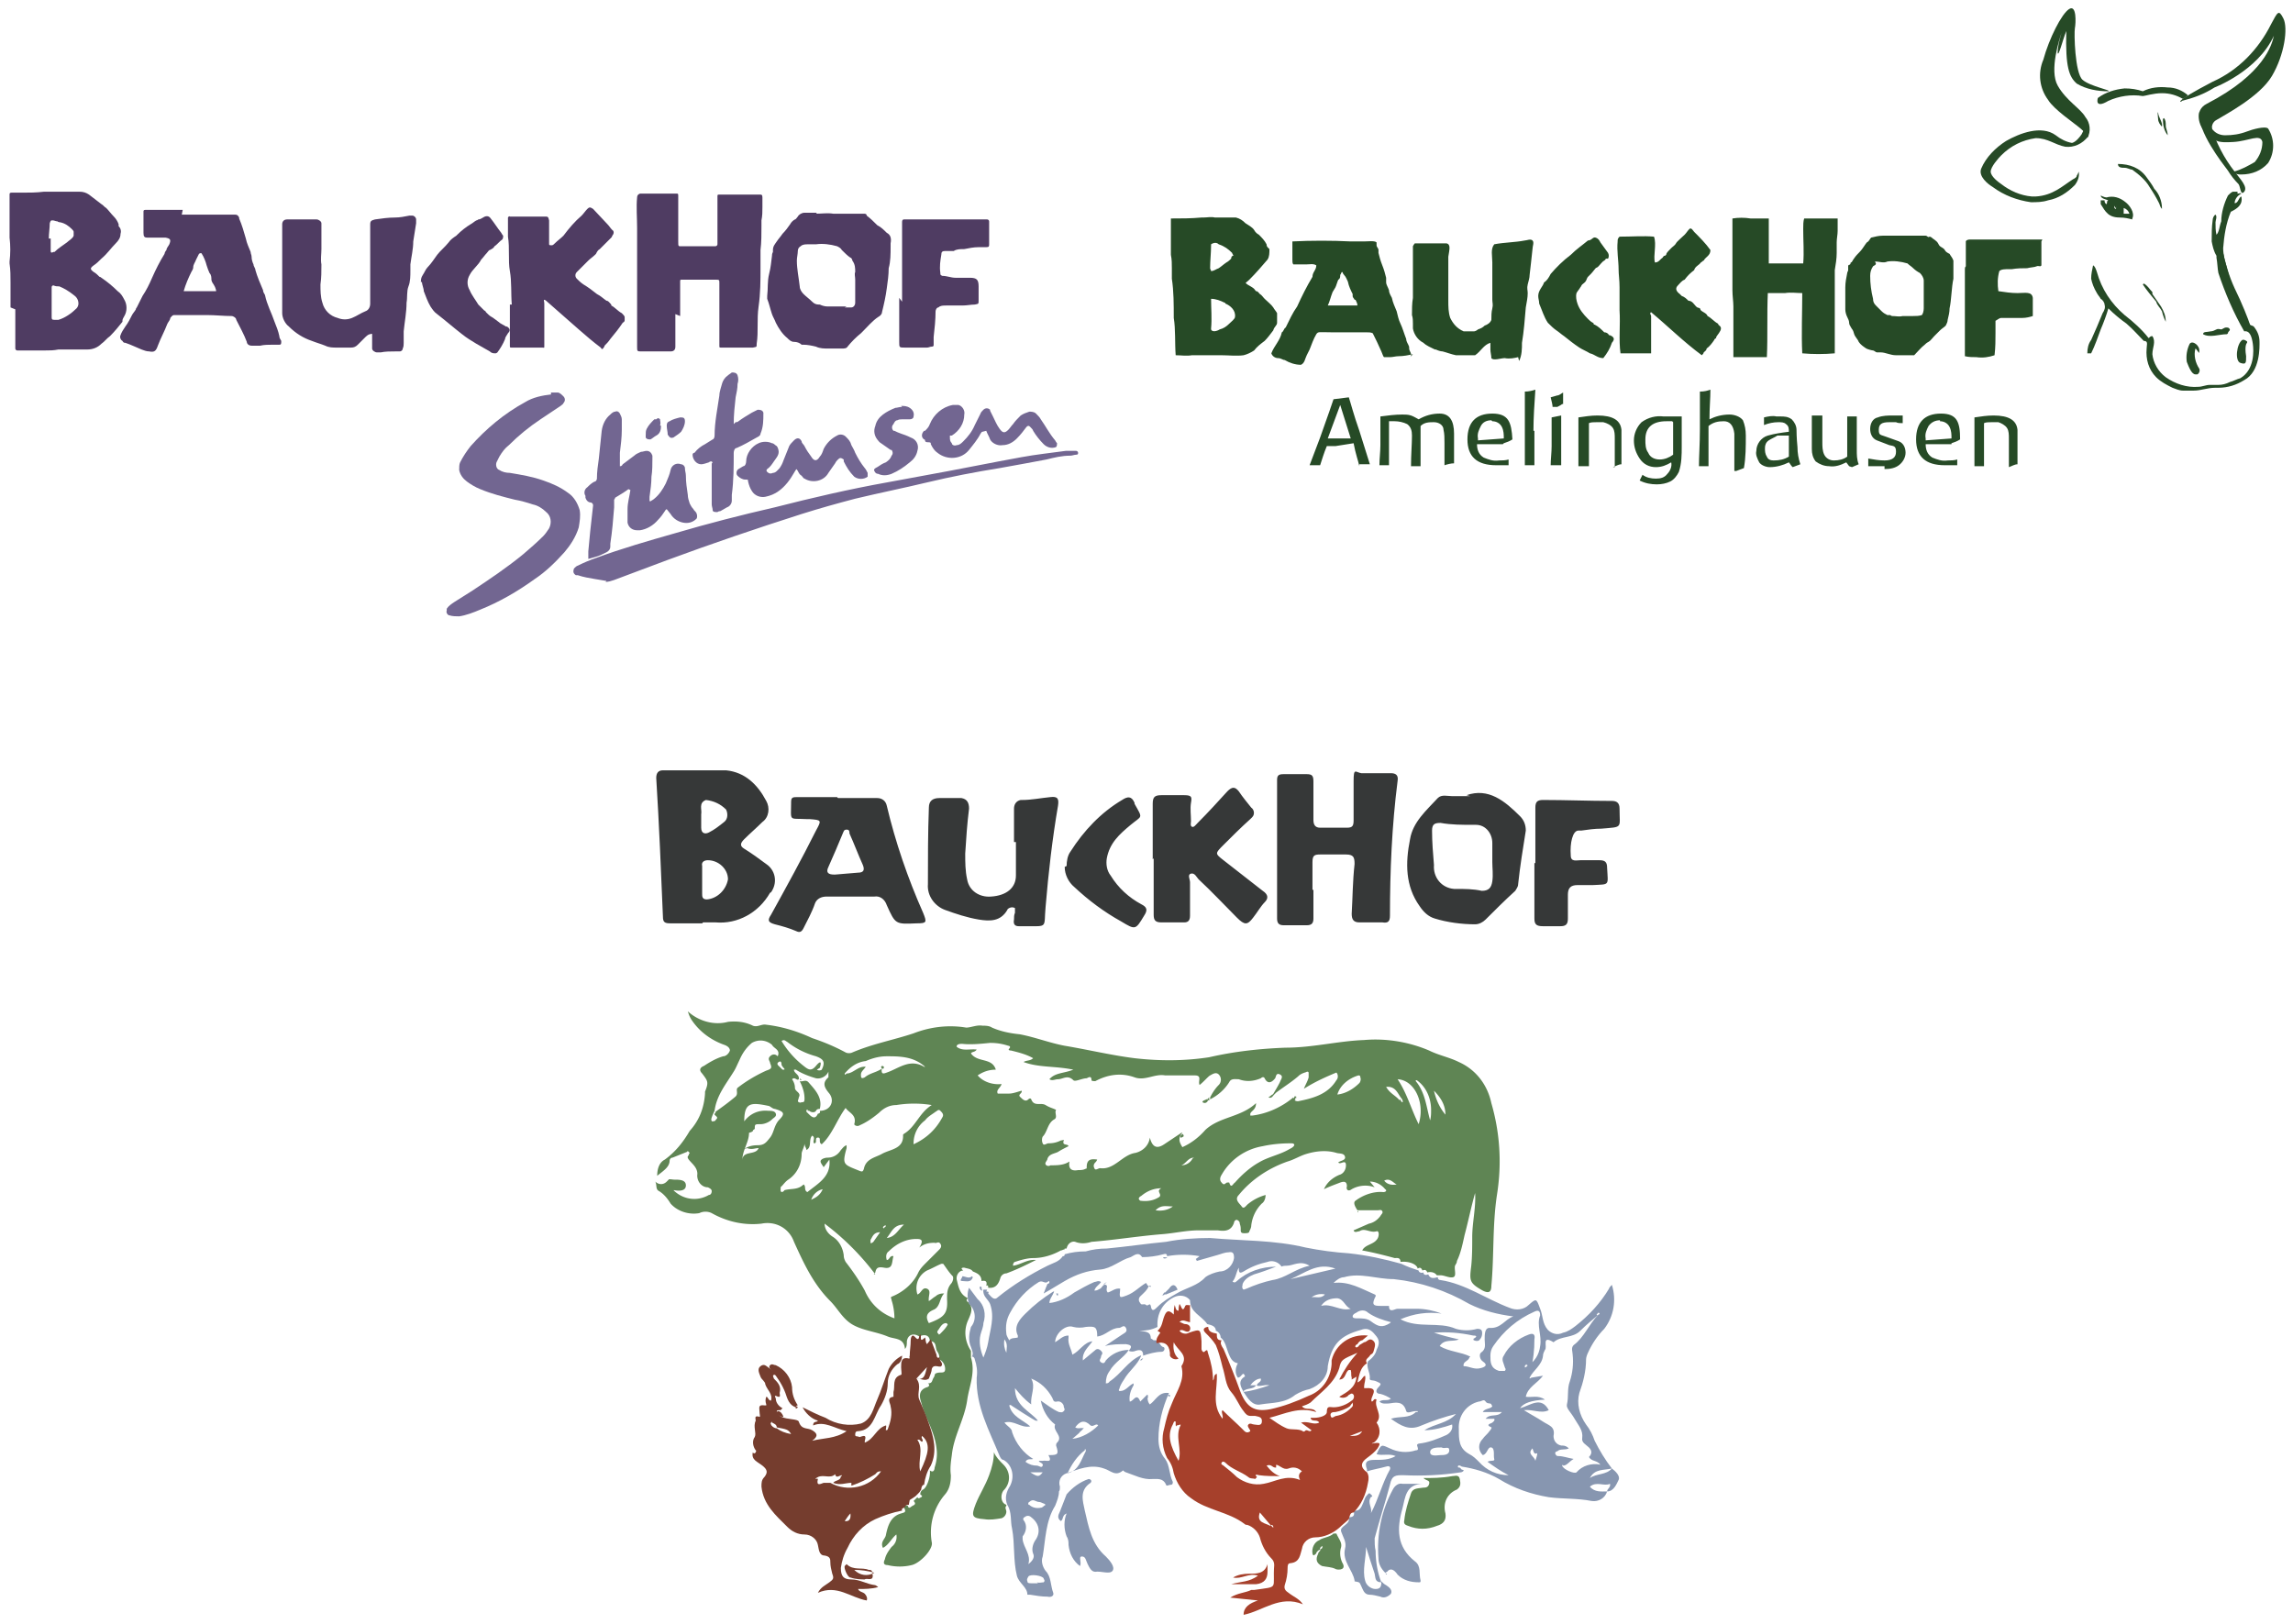 <?xml version="1.0" encoding="UTF-8"?>
<svg xmlns="http://www.w3.org/2000/svg" version="1.1" viewBox="0 0 239.7 169.3" width="240" height="170">
  <defs>
    <clipPath id="clippath-logo">
      <path d="M-21.8-108.6h283.5v283.5H-21.8z" class="st4"></path>
    </clipPath>
    <clipPath id="clippath-1">
      <path d="M-21.8 96.4h283.5v128.5H-21.8z" class="st4"></path>
    </clipPath>
    <clipPath id="clippath-2">
      <path d="M-21.8 96.4h283.5v128.5H-21.8z" class="st4"></path>
    </clipPath>
    <style>.st0{fill:#726691}.st1{fill:#264a26}.st2{fill:#8796b0}.st3{fill:#753d2e}.st4{fill:none}.st6{fill:#5f8554}.st7{fill:#363838}.st9{fill:#4f3c62}.st10{fill:#a6402b}</style>
  </defs>
  <g style="clip-path:url(#clippath-logo)">
    <path d="M5.3 24.7V26c0 .2.1.2.3.1h.1c.4-.4.9-.7 1.3-1 .2-.2.6-.4.7-.7V24c0-.1-.1-.2-.2-.3-.3-.3-.7-.6-1.2-.7 0 0-.2 0-.3-.1-.2 0-.3-.1-.5-.1s-.2 0-.3.3c0 .5-.1 1.1-.1 1.6m.3 6.6v1.6c0 .2 0 .3.3.3h.4c.7-.2 1.4-.7 1.9-1.2.1-.1.2-.3.2-.5 0-.4-.2-.7-.5-.9-.5-.4-1-.7-1.5-.9-.2 0-.4 0-.6-.1q-.2 0-.2.2v1.5m-4.3.6v-2.6c0-.7 0-1.3-.1-2v-.2c.1-.8.1-1.7 0-2.5v-4.5c0-.1 0-.2.2-.2h1.1c.8 0 1.5 0 2.3-.1H8.3c.4 0 .7.1 1 .3l1.3 1c.2.1.3.3.5.4.3.3.5.6.8.9.2.2.4.5.5.8v.2c.2.2.3.5.2.8 0 .4-.2.7-.5 1-.5.5-.9 1.1-1.5 1.6-.3.3-.5.5-.8.7-.4.3-.4.4 0 .7.2.1.4.3.6.5 0 0 .1 0 .2.1.6.4 1.2.9 1.7 1.4.3.2.5.5.7.9.3.5.3 1.2 0 1.7-.1.2-.2.3-.2.5v.1c-.4.5-.8 1-1.3 1.5-.3.2-.6.6-.9.8-.4.4-.9.6-1.5.6h-3c-.5.1-.9.1-1.4.1H1.8c-.1 0-.2-.1-.2-.2v-4.1M70.6 32.6V36q0 .5-.5.5h-3c-.5 0-.5 0-.5-.5V23.6c0-1.1-.1-2.2 0-3.2q0-.3.3-.4H70.7c.2 0 .2 0 .2.3V25c0 .6 0 .5.5.5h3.4c.1 0 .2-.1.2-.2v-5c0-.2 0-.2.3-.2h4.1c.2 0 .3 0 .3.3v1c0 .5 0 .9-.1 1.4v.6c0 .8 0 1.7-.1 2.5v1.8c0 1.4 0 2.7-.2 4.1s0 2.6-.2 3.9c0 .4 0 .3-.4.4h-3.3c-.2 0-.2 0-.2-.2v-6.5c0-.4 0-.4-.4-.4h-3.5c-.2 0-.2 0-.2.2v3.6" class="st9"></path>
    <path d="M22.6 30.3c0-.4-.2-.7-.4-1 0 0-.1-.2-.1-.3 0-.2 0-.5-.2-.7-.1-.2-.2-.5-.3-.8-.1-.4-.3-.9-.5-1.2 0-.1-.2-.1-.3 0l-.3.6c-.1.3-.3.5-.3.8 0 .2-.1.3-.2.5-.3.6-.6 1.3-.8 2h3.5m-3.7-8H24.6c.2 0 .3.1.4.3v.1c.3.7.5 1.4.7 2.1.1.5.3.9.5 1.4 0 .2.1.3.1.5 0 .3.1.6.2.8 0 .2.2.4.2.6.2.7.5 1.4.8 2.1 0 .2.1.3.2.5.2 1 .7 1.9 1 2.8.2.5.4 1 .5 1.5 0 .2.1.3.2.5 0 .3 0 .4-.2.4h-.7c-.4 0-.9 0-1.3.1h-.9c-.3 0-.5-.2-.5-.4-.3-.8-.7-1.5-1.1-2.3 0-.2-.3-.4-.5-.4-.8 0-1.7-.1-2.5-.1h-3.5c-.2 0-.3.2-.4.3 0 .2-.2.4-.3.6-.3.8-.7 1.5-1 2.3-.2.6-.4.7-.9.6-.3 0-.5-.1-.8-.2-.5-.2-1.1-.5-1.7-.7-.1 0-.2 0-.3-.2-.2-.1-.3-.4-.2-.6.1-.3.3-.6.5-.9.3-.4.5-.8.7-1.2.1-.2.3-.4.4-.6 0 0 0-.1.1-.2l.6-1.2c.4-.6.7-1.2 1-1.9.4-.9.8-1.7 1.3-2.5 0-.1.1-.3.2-.4 0-.2.2-.4.3-.6.2-.5.1-.6-.4-.7h-1.9c-.3 0-.4-.1-.4-.5v-2.2c0-.1 0-.2.2-.2h3.9M31.5 22.7h1.6c.2 0 .5.2.5.4v2.7c0 .5-.1 1.1 0 1.6 0 .7 0 1.4-.1 2.1 0 .6 0 1.3.2 1.9.2.8.8 1.4 1.6 1.6.5.2 1 .2 1.5 0s.9-.5 1.4-.7c.3-.1.5-.4.5-.8v-8.3c0-.4.2-.4.5-.5.7-.1 1.4-.2 2.1-.2.5 0 1-.1 1.5-.2h.3c.2 0 .4.2.4.4v.4c-.1.6-.2 1.3-.3 1.9 0 .8-.2 1.6-.3 2.4v.6c0 .6 0 1.2-.2 1.7s-.1 1.2-.2 1.7c0 1-.2 2-.3 3v1.2c0 .2 0 .4-.1.6 0 .2-.2.3-.3.3h-.5c-.5 0-1 0-1.5.1h-.4c-.2 0-.5-.2-.5-.4v-1.5s0-.1-.2 0c-.2 0-.4.2-.6.4l-.7.7c-.2.2-.4.3-.7.3h-1.5c-.4 0-.8 0-1.2-.2-.5-.2-.9-.3-1.4-.5-.9-.3-1.7-.8-2.4-1.5-.4-.3-.7-.9-.7-1.4V23.2c0-.3.2-.5.5-.5h1.7M53.5 31.6c-.1-1.2 0-2.4-.2-3.5s0-2.4-.2-3.6v-2s.1-.2.2-.1h3.6c.4 0 .4 0 .5.4V25.2c0 .2 0 .2.3.2.1 0 .2-.1.3-.2.3-.3.6-.5.9-.8.6-.8 1.2-1.5 1.9-2.1.2-.2.4-.5.6-.7s.3-.2.6 0l1.5 1.6c.2.2.3.4.5.6.2.1.2.4 0 .6 0 0 0 .1-.1.2l-1.2 1.2c-.2.1-.3.3-.4.5l-.1.1c-.2.2-.5.4-.7.6l-.6.6-.6.6c-.2.2-.2.5 0 .7.2.2.4.4.7.6.5.3.9.6 1.4 1 .4.2.7.5 1 .7.2 0 .3.2.5.4v.1c.4.2.7.6 1.1.8.1.1.3.3.3.4v.3c0 .1 0 .2-.2.3-.4.6-.8 1.1-1.3 1.7-.2.3-.4.5-.6.7 0 0 0 .1-.1.2-.1.2-.2.2-.3 0-.8-.6-1.5-1.2-2.3-1.9l-3.3-2.9s-.2-.2-.3-.2 0 .2 0 .4v4.4c0 .3 0 .2-.2.2h-3.2c-.2 0-.2 0-.2-.2v-4.3M88.3 31.9h.7c.2 0 .4-.2.4-.5V29c0-.3-.1-.6 0-.8 0-.4 0-.8-.3-1.2 0-.1-.1-.3-.2-.3-.3-.2-.6-.5-.9-.8-.1-.2-.3-.3-.5-.4-.7-.2-1.5-.3-2.2-.2h-.8c-.3 0-.6 0-.8.2-.2.1-.3.3-.3.5 0 .3-.1.7-.1 1 0 .9.2 1.8.3 2.7 0 .3.2.6.4.8.3.3.6.5.9.8.2.2.4.3.7.3h.1c.2.1.5.2.8.2h2m-3.2-9.7c.6 0 1.2-.1 1.8 0h3.2c.1 0 .3 0 .3.2.4.3.7.6 1 .9l.1.1c.4.2.7.5 1 .8.4.2.5.6.4 1.1v.3c0 .8 0 1.6-.2 2.3 0 .7-.1 1.4-.2 2.1-.1.8-.3 1.7-.5 2.5 0 .2-.2.4-.4.5-.6.4-1.1 1-1.6 1.5l-.2.2c-.5.4-1 .9-1.4 1.4-.1.2-.4.2-.6.2h-1.4c-.4 0-.9 0-1.3-.2-.4-.1-.9-.2-1.3-.2h-.2c-.2-.2-.5-.3-.8-.3-.3 0-.5-.2-.7-.4-.5-.4-.9-1-1.2-1.6-.1-.3-.3-.6-.4-.9-.2-.6-.3-1.1-.5-1.6v-.3c.1-.8 0-1.5.2-2.3s.2-1.2.3-1.9c0-.1 0-.2.1-.4v-.2c0-.4.2-.6.4-.9.2-.3.4-.5.6-.8.3-.3.6-.7.8-1 .1-.2.3-.4.5-.5.1 0 .2-.2.3-.3.1-.2.4-.4.7-.4h1.3" class="st9"></path>
    <path d="M57.6 40.8h.7c.2 0 .4.2.6.4.2.2.2.5 0 .7 0 .1-.2.2-.3.3l-2.1 1.4c-1.2.8-2.3 1.7-3.3 2.7-.4.3-.7.7-1 1.2l-.3.6c-.1.3 0 .7.3.8.3.2.7.3 1.1.3 1.2.2 2.4.4 3.5.8.9.3 1.8.7 2.6 1.3.6.4 1 1.1 1.2 1.8.1.6 0 1.2-.1 1.8-.3 1-.9 1.9-1.5 2.6-.9 1-1.9 2-3.1 2.8-1.8 1.3-3.7 2.4-5.7 3.2-.7.3-1.5.6-2.2.7-.3 0-.7 0-1-.1-.2 0-.4-.3-.3-.5v-.2c.2-.3.5-.5.8-.7.6-.4 1.3-.8 1.9-1.2 1.8-1.2 3.6-2.4 5.3-3.8.7-.6 1.4-1.2 2.1-1.9.2-.2.4-.5.6-.8.3-.6.2-1.3-.3-1.7-.4-.4-.9-.7-1.4-.8-.6-.2-1.3-.4-1.9-.5-1.2-.3-2.4-.6-3.6-1.1-.5-.2-1-.5-1.4-.8-.4-.3-.7-.7-.8-1.2 0-.3 0-.6.1-.8.3-.6.7-1.2 1.1-1.7 1.6-1.8 3.5-3.4 5.7-4.6.8-.5 1.8-.7 2.7-.8" class="st0"></path>
    <path d="M94.3 31.3V23c0-.1 0-.3.2-.3h8.7c.1 0 .2.1.2.2v2.4c0 .2 0 .3-.3.3h-.8c-.5 0-1 .1-1.5.2-.4 0-.8 0-1.1.2h-.9c-.3 0-.4.1-.4.4-.1.6-.2 1.2-.1 1.9 0 .2 0 .2.2.3.5 0 .9.2 1.4.2h1.5c.7 0 .9.2.9.9v1.4c0 .5 0 .4-.4.5-.4 0-.8.1-1.3.1h-1.7c-.3 0-.6 0-.8.2-.2 0-.3.3-.3.4 0 .9-.1 1.8-.2 2.7v.8c0 .1 0 .2-.2.2s-.3.1-.5.1h-2.3c-.6 0-.6 0-.6-.6v-4.6" class="st9"></path>
    <path d="M65.7 50.9c-.4.3-.9.6-1.4.9 0 0 0 .1-.1.2v.8c-.1 1.3-.2 2.5-.4 3.8v.3c0 .3-.2.5-.4.6-.4.2-.8.4-1.2.5l-.7.2v-.8l.2-2.1.3-2.7q0-.2-.2-.3c-.3 0-.5-.2-.6-.5v-.2c-.2-.3-.1-.7.2-.9.2-.2.5-.5.8-.6.1 0 .2-.2.2-.3 0-.7.1-1.4.2-2.1.1-1 .2-1.9.3-2.9.1-.7.4-1.3.9-1.7.1-.1.3-.3.5-.3.2-.1.4 0 .5.2.1.2.2.4.2.6v1.1c0 .8-.1 1.6-.2 2.4v1.4c.1 0 .2 0 .3-.2l1.2-.9c.2-.2.5-.3.7-.4.2 0 .4-.1.6-.1.3 0 .5.2.6.5v.3c0 .6 0 1.3-.1 1.9 0 .7-.1 1.4-.2 2.1v.4c0 .1.1.1.2 0 0 0 .2-.1.3-.2.5-.4.9-1 1.2-1.6.2-.5.4-.9.5-1.4.1-.5.6-.8 1.1-.6.2 0 .4.2.4.4 0 .3.1.5.1.8 0 .7.1 1.3.2 2 0 .3.1.6.2.9.1.2.2.4.4.6 0 .1.2.2.3.4.1.2.1.5 0 .6-.4.4-.9.5-1.4.4-.5-.1-1-.4-1.3-.9l-.4-.5s-.1 0-.2.2c-.2.3-.4.6-.7.9-.5.6-1.2 1-1.9 1.1h-.3c-.5 0-.9-.3-1-.8V53c0-.7.2-1.3.3-2M63.4 60.5l-1.2-.2c-.6-.1-1.2-.2-1.8-.4h-.2c-.3-.2-.3-.4-.2-.7.1-.1.3-.3.4-.3.6-.3 1.3-.6 1.9-.8 2.7-1 5.5-1.8 8.3-2.6 3.4-1 6.9-1.9 10.4-2.7 3.9-1 7.8-1.9 11.7-2.6 2.2-.4 4.3-.8 6.5-1.2l5.2-1c1.6-.3 3.1-.6 4.7-.8s1.6-.2 2.3-.3h1.1c.1 0 .2.1.2.2s0 .2-.2.2-.4.1-.6.1c-.9 0-1.7.2-2.5.4-1.6.3-3.2.6-4.9.9-2.5.4-5.1.9-7.6 1.5s-5 1.1-7.5 1.7c-1.9.5-3.7 1-5.6 1.6-4.7 1.5-9.4 3.1-14 4.8-1.9.7-3.7 1.4-5.6 2.1-.3.1-.6.2-.9.2" class="st0"></path>
    <path d="M44 29.3c0-.3 0-.5.2-.8.2-.3.3-.6.5-.8.4-.4.7-.9 1-1.3s.8-.8 1.2-1.3c.2-.3.5-.5.8-.7l.1-.1c.4-.4.9-.8 1.4-1.1.2-.1.4-.3.6-.4 0 0 .1 0 .2-.1.2 0 .3-.1.5-.2.3-.2.6-.2.8.1.4.5.7 1 1.1 1.5 0 0 .1.2.2.3 0 .1 0 .3-.1.4-.3.2-.5.5-.8.7-.1.2-.3.3-.5.4-.1 0-.2.2-.3.3-.2.2-.4.5-.6.7-.3.6-.9 1-1.2 1.6-.3.5-.3 1.1 0 1.6.2.5.6 1 .9 1.5l.6.6s.2.1.2.2c.2.2.4.4.6.5.2.1.4.3.7.5.2.2.5.3.8.5h.1c.3.2.4.4.1.7-.1.2-.3.4-.3.6-.2.5-.5 1-.8 1.4 0 0-.1.1-.2.1-.2 0-.4 0-.6-.2-.5-.3-.9-.5-1.4-.8-.5-.3-1-.6-1.5-1-.9-.7-1.7-1.4-2.6-2.1-.3-.2-.5-.5-.7-.8-.3-.5-.5-1.1-.7-1.6 0-.3-.2-.7-.2-1" class="st9"></path>
    <path d="M83.3 48.6c0 .2-.2.4-.3.6-.4.7-.9 1.4-1.6 1.9-.4.3-.9.5-1.4.6-.5.1-1.1-.1-1.4-.6-.2-.3-.3-.6-.4-1 0-.2 0-.2-.3-.2s-.6-.2-.8-.4c-.2-.2-.1-.6.1-.7.2-.1.3-.2.5-.3.2 0 .3-.3.3-.5 0-.8.6-1.6 1.3-1.9.4-.2 1-.2 1.4 0 .2 0 .3.2.5.3.1.1.2.4.2.6 0 .4-.3.7-.5 1-.2.3-.4.6-.7.8-.1.1-.1.2 0 .3.2.2.4.2.6.1.3 0 .5-.3.7-.5.2-.3.3-.5.4-.8l.6-1.5c.1-.2.3-.4.5-.6.3-.3.6-.3.8.1 0 .2.2.3.3.5.2.4.4.7.7 1.1.3.5.6.5.9 0 .2-.2.3-.5.4-.8.3-.6.8-1.1 1.4-1.4.3-.2.7-.1.9.1.3.3.5.5.6.9.1.2.3.5.4.8.3.6.6 1.1 1 1.6.1.1.2.3.3.5v.4c-.4.3-1 .3-1.4 0-.5-.5-.8-1-1.1-1.6v-.2c-.3-.2-.4-.2-.6 0-.1.1-.2.2-.3.4l-.7 1c-.5.9-1.7 1.1-2.5.6-.1 0-.2-.2-.3-.3-.2-.1-.3-.3-.4-.5 0 0-.1-.2-.2-.2" class="st0"></path>
    <path d="M76.9 43.9c.1 0 .2 0 .3-.1.4-.3.9-.6 1.4-.9l.6-.3c.2 0 .5 0 .6.3v.1c0 .7 0 1.4-.3 2.1 0 .2-.2.3-.4.4-.7.4-1.4.8-2.1 1.1-.2 0-.3.3-.3.5 0 1.4 0 2.9-.2 4.4v.6c0 .3-.2.6-.5.7l-.7.4s-.2 0-.3.1c-.2 0-.5 0-.5-.2s-.1-.4-.1-.6v-4.3c.1 0 .1-.1 0-.2-.1 0-.2 0-.3.1-.3.1-.6.2-.8.2-.5 0-.9-.5-.9-1 0 0 0-.2.2-.2.3-.4.7-.7 1.1-.9l.8-.5c.1 0 .2-.2.2-.4 0-1.4.3-2.8.5-4.2 0-.4.2-.9.3-1.3.1-.3.3-.6.6-.8.1-.1.3-.2.4-.3.2 0 .5 0 .6.3.1.3.1.6 0 .9 0 .5-.1.9-.2 1.4-.1.9-.2 1.8-.2 2.8M102.7 44.9c-.1 0-.1.1-.2.2-.3.6-.8 1.2-1.2 1.7-.8 1-2.3 1.1-3.3.3-.3-.2-.5-.5-.7-.9v-.1s0-.1-.2-.1-.4 0-.4-.2c0 0 0-.1-.1-.1-.3-.2-.3-.6 0-.9h.1c.2-.2.4-.4.5-.7.4-1 1.3-1.8 2.4-2h.6c.4.1.7.6.6 1 0 .9-.5 1.7-1.3 2.2h-.2v.2c0 .2 0 .4.2.6 0 .2.3.3.5.2.3 0 .5-.2.7-.4.5-.5.9-1 1.2-1.7l.6-1.2c0-.1.2-.3.3-.4.2-.2.5-.2.7 0v.1l.3.6c.2.4.4.9.7 1.3s.5.5.9.1c.2-.2.3-.4.5-.6.2-.3.5-.6.8-.9.3-.2.6-.3.9-.4.2 0 .5 0 .7.2.2.2.4.4.5.6.5.7.9 1.5 1.5 2.2 0 0 .1.2.2.3 0 .1 0 .3-.1.4-.5.2-1 0-1.3-.3-.4-.4-.8-.9-1.1-1.4 0-.1-.2-.3-.3-.4s-.2-.2-.4 0c-.3.4-.6.8-1 1.2-.4.4-.9.7-1.5.7-.5.1-1.1-.2-1.3-.6-.1-.3-.3-.6-.4-.9M94.2 42.2c.3 0 .6 0 .9.2.3.2.5.5.4.9 0 .2-.2.3-.4.3h-.8c-.2 0-.3 0-.5.1-.2 0-.3.2-.4.4-.2.2-.2.5 0 .7h.1c.2.1.4.2.7.3.3.1.6.2 1 .4.6.2.9.8.7 1.4-.1.5-.4.9-.8 1.2-.6.5-1.2.9-1.9 1.2-.5.2-1 .2-1.4 0-.2 0-.3-.1-.4-.3s.1-.3.3-.4c.3-.2.6-.4.9-.5.3-.2.5-.4.6-.7.2-.2.1-.5 0-.6h-.1c-.3-.2-.7-.5-1-.7-.2-.1-.3-.3-.4-.4-.3-.4-.4-.9-.2-1.4.1-.5.4-.9.8-1.2.4-.3.8-.5 1.3-.7.2 0 .4-.1.7-.1M69.7 44.3c0-.2 0-.4.3-.5.3-.2.7-.3 1.1-.4.3 0 .5 0 .5.4s-.2.8-.4 1.1c-.2.2-.5.4-.8.6-.3.1-.4 0-.6-.3 0-.3-.1-.6-.1-.9M69.1 44.3c0 .4-.1.8-.5 1-.2.1-.4.3-.6.4-.2 0-.4 0-.5-.2v-.2c0-.3 0-.5.1-.7.2-.4.5-.7.8-1h.2c.2-.2.3-.1.4 0 0 .2.1.4 0 .6" class="st0"></path>
    <path d="M212.8 14.2c1.3 0 2 .7 3.1.9.9.1 1.8-.3 2.4-1.1v-.1c0-.1-.3-.6-.4-.7l-.3.6c-.2.3-.6.8-1 .9-.6-.1-1.2-.4-1.7-.8-1.5-1.1-3.8-.2-5.2.6-1.1.7-2.1 1.7-2.6 2.9-.3.8.7 1.6 1.2 1.9 1.2.9 2.6 1.4 4 1.6.6 0 1.2 0 1.8-.2 1.1-.2 2-.8 2.8-1.6.3-.4.5-.9.4-1.4 0 0-.1.3-.2.4 0 .2-.2.3-.4.4-1.1.7-2.1 1.7-3.9 1.8h-.4c-1.2-.1-2.3-.6-3.2-1.3-.3-.2-1.1-.8-1.1-1.3s.8-1.4 1.1-1.7c1-1 2.2-1.6 3.6-1.8M226 13c-.2-.2-.4-.5-.4-.8 0-.2-.1-.7 0-.7 0 .5.5 1 .4 1.5M226.2 12.1c.2.2.2.5.2.8s.2.6.2 1c-.4-.5-.5-1.1-.5-1.7M226 21.6c-.2-.2-.2-.4-.3-.6-.3-.6-.6-1.1-1-1.7-.4-.7-1.1-1.3-1.8-1.8-.2 0-.5-.2-.8-.2s-.7 0-.7-.4c1.2 0 2.3.4 3 1.4.3.4.6.8.8 1.2.5.5.8 1.3.8 2M233.9 19.7v.3c.2 0 .3-.1.4 0-.4.2-.7.6-.7 1 .4 0 .4-.6.7-.7.2.9-.5 1.3-1.1 1.6-.5 1.2-.7 2.5-.8 3.8 0 .7.2 1.4.4 2.1.3 1.2.6 2.3 1.1 3.4.4.9.8 1.7 1.3 2.5.1.1.3.1.4.2.4.5.6 1 .6 1.6 0 .5.1 3.1-1.6 4-.8.5-1.7.8-2.7.8h-.3c-.9 0-1.5.3-2.3.3h-1.1c-.4 0-.8-.2-1.1-.3-.6-.3-1.2-.6-1.7-1.1-.8-.8-1.1-1.9-1-3 0-.4.2-.8-.3-.8-.6-.6-1.1-1.2-1.8-1.8-.7-.5-1.3-1-1.9-1.6-.2.7-.5 1.5-.8 2.2-.3.8-.6 1.7-1 2.5h-.4c0-.5.1-1 .4-1.4.4-.9.8-1.8 1.2-2.8.2-.3.3-.6.2-.9 0-.2-.2-.5-.4-.6-.1-.2-.3-.4-.4-.6-.3-.5-.5-1-.6-1.5 0-.5.1-.9.2-1.4.2.1.3.4.4.7.5 1.8 1.5 3.3 2.9 4.5.9.7 1.8 1.5 2.5 2.4.1 0 .1-.2.4-.2.4.6 0 1.2 0 1.9.1.9.6 1.8 1.4 2.4 1 .7 2.2 1.1 3.4 1 .4 0 .8-.2 1.2-.2h.9c.4 0 .8-.1 1.2-.3.4-.1.7-.3 1.1-.4 1.5-.9 1.4-2.9 1.3-3.6s-.3-1.4-.9-1.3c-1.1-1.9-2-4-2.7-6.1-.1-.5-.1-1.1-.2-1.6v-.2c-.3-.5-.4-1-.5-1.5 0-.8 0-1.5.1-2.2 0-.2.1-.5.3-.6.2.2 0 .6 0 .8 0 .4 0 .9.1 1.3.3-.3.3-.9.5-1.4 0-.9.3-1.9.7-2.7.2-.2.3-.3.5-.4h.5M222.9 22.7c-.4-.1-.8-.2-1.3-.2-1.2 0-1.5-.6-2-1.4v-.4h.4c0 .1 0 .3.2.4.1 0 0-.4.2-.4-.3-.1-.8-.2-.8-.5 0 0 .4.2.6.2.7-.2 1.4 0 2 .5.4.3 1 1.1.7 1.7m-1.7-1v-.3c-.3-.1-.2.3 0 .3m.8.5h.6c-.1-.3-.3-.5-.6-.6v.6" class="st1"></path>
    <path d="M221.2 21.2v.3c-.2 0-.2-.5 0-.3M224.1 29.4c.4.2.6.6.9.9v.2c.3.4.6.9.9 1.3.3.5.5 1 .5 1.6-.2-.4-.3-.7-.4-1.1-.2-.4-.5-.6-.6-1-.5-.6-1-1.2-1.4-1.8M232.8 34.7c-.8 0-1.8.4-2.5 0 0-.3.4-.2.8-.3.2 0 .4-.1.6-.2s.4 0 .5 0 .3-.2.5-.2.3 0 .4.2c0 .2-.2.2-.2.4M229.9 36.6c0 .2-.3-.4-.4-.4-.2.7 0 1.5.4 2.1.1.2 0 .5-.2.6h-.2c-.4 0-.7-.8-.9-1.3-.1-.6 0-1.3.3-1.9.3-.4 1.1.2 1 .8M234.9 35.6s-.3.2-.1 1.4c0 .7 0 .9-.6.7s-.4-2 .2-2.4c.2-.1.6.2.5.2M218.2 14.1s0-.3-.7-.9-2.8-2-3.4-3c-.9-1.2-1.1-2.8-.5-4.2.6-2.2 1.9-4.8 2.7-5.3s.7 1.5.6 2 0 4.7.8 5.4 3.1 1.1 2.7 1.2c-1.1 0-2.3-.2-3.3-.8-.8-.7-1.2-1.7-1.1-5.5-.4 1-.8 2.7-.9 2.3 0-.7.2-1.4.4-2.1-.2.6-1.3 3.9-.4 5.5s2.4 2.4 2.9 3.3c.5.6.6 1.5.2 2.2M231.3 13.3c.3.4.8.6 1.3.6.8 0 1.5-.1 2.3-.4.5-.2 1.9-.6 2.2-.3.7 1.1.7 2.5 0 3.6-.7.8-1.7 1.2-2.8 1.2-.3 0-.6 0-.8-.3.8-.2 1.5-.6 2.2-1 .5-.6.8-1.3.8-2.1-.2-.9-1.4-.1-3 0s-2.4 0-2.3-1.3" class="st1"></path>
    <path d="M228.1 10.3c1.2-.3 2.3-.7 3.4-1.4 0 0 4.5-1.7 6.2-5.4-.2.9-1 4-7 7.1-1.4.7-.8 2.4-.2 2.9s.8 0 .8 0c-.2-.5 0-1 .4-1.2.8-.5 4.5-2.4 5.8-4.6s1.7-5 1.2-6-.6-.7-1.3.6c-1.3 2.6-3.4 4.8-6.1 6-4.2 2.2-3.3 2.1-3.3 2.1" class="st1"></path>
    <path d="M219.3 10c.8-.6 1.8-.9 2.8-1 .7 0 1.3.1 1.9.3.8-.4 1.7-.5 2.6-.4.8 0 1.5.3 2.1.8 0 .1-.5.4-.5.4-.7-.4-1.4-.6-2.2-.6-.9 0-1.8.3-2 .3-1.2-.2-2.5 0-3.6.5-1.5.9-1.1-.3-1.1-.3M231.1 12.8c.5 1.8 1.4 3.5 2.5 4.9.6.8 1.4 1.6 1 2.1s-.4-.6-.6-.8c-.4-.4-.8-.9-1.1-1.4-.6-.8-3.2-4.1-3-6.1.6.2 1.2 1.1 1.2 1.1M232.3 25.8c.3 1.4.7 2.8 1.3 4.1.7 1.4 1.5 3.4 1.6 3.8s-.7.3-.7.3l-2.6-7.6.3-.6ZM130.2 29.3c.1.2.4.3.7.5s.2.2.4.4c.2 0 .3.2.4.3.2.1.3.3.5.5.3.3.7.6.9.9.1.2.3.4.4.6v1c0 .3-.3.4-.4.8-.3.4-.6.8-.9 1.1-.4.3-.8.6-1.1 1-.3.2-.7.4-1.1.5-.7.1-1.6 0-2.3 0h-3.1c-.6.1-1.1 0-1.7 0-.1-1.3 0-2.7-.2-3.9 0-1.4 0-2.8-.2-4.1v-1.1c0-.5 0-.9-.1-1.4v-3.8c1.1 0 2.1 0 3.2-.1h.2c.4 0 .8-.1 1.2 0h2.2c.4.1.7.3 1 .6.3.2.7.4.9.7.1.2.3.4.5.5.3.3.6.6.8 1 0 0 0 .2.1.3l.2.2c0 .4 0 .8-.2 1.1-.6.7-1.2 1.4-1.9 2.1-.2.2-.5.4-.7.6m-2.5-1.8c.3-.2.5-.4.8-.6.2-.1.4-.3.5-.4 0-.2.1-.3.2-.3s-.1-.2-.1-.3c-.4-.4-.8-.7-1.4-.9-.2-.2-.5-.2-.8 0v.1c0 .8-.1 1.6-.1 2.4 0 .1.1.2.1.3.3 0 .5-.2.8-.3m-.8 6.4c.1.3.6.2.9 0 .4-.1.7-.3 1-.6.2-.2.6-.5.6-.7.1-.7-.5-1.2-1-1.4 0 0 0-.1-.1-.1-.4-.2-.9-.4-1.4-.4 0 1 .1 2.1 0 3.1M192.1 22.6v1.3c0 .4-.1.8-.1 1.2v1.1c0 .6-.1 1.2-.2 1.8V36.7c-1.1.1-2.3.1-3.4 0-.1-1.9 0-4.4 0-6.3-.6 0-1.2-.1-1.8 0h-1.8c-.1 2.1 0 4.6-.1 6.7h-3.5V31.8c0-.5-.1-1.1-.1-1.7v-7.5c.6-.1 1.3-.1 1.9 0h1.9v4.7h3.6c.1-1.2 0-2.3 0-3.6 0-.4 0-.8.1-1.1h4M177.9 36.9c-1.9-1.4-3.5-3-5.3-4.5-.2.1 0 .3 0 .4v3.9h-3.2c-.2-1.4 0-3-.1-4.5v-2.4c0-.8-.1-1.3-.1-1.9 0-.9-.2-1.9-.1-2.9 0-.2 0-.3.2-.5 1.3 0 2.5-.1 3.6 0 .3.8-.1 2 .1 2.7.4 0 .5-.3.8-.5 0 0 .1-.2.2-.2s.2-.1.2-.2.3-.4.5-.6.4-.3.5-.5.6-.6.9-.9c.2-.2.3-.4.5-.6s.4.2.5.3c.6.6 1.2 1.2 1.7 1.9 0 .6-.5.7-.7 1.1-.1 0-.1.1-.3.2-.2.3-.6.4-.7.8-.4.3-.7.6-1 1-.3.1-.5.4-.7.6-.3.3-.2.6.2.9l.2.2c.3.1.5.3.7.5.4 0 .6.4.8.6s.3.1.4.2 0 .1.1.2c.2.2.6.3.7.6.4.2.7.6 1.1.8 0 .2.3.2.3.5s-.4.7-.5.9v.1s-.2.1-.2.2c-.2.3-.5.7-.8.9 0 .2-.2.3-.3.4 0 .1-.1.2-.2.3M200.1 36.9h-1.9c-.6 0-1.1-.3-1.6-.3h-.4c-.1 0-.3-.2-.4-.2s-.5-.1-.7-.2c-.3-.2-.6-.4-.8-.7-.1-.3-.4-.5-.5-.9s-.2-.4-.3-.6-.2-.3-.2-.5-.1-.4-.2-.6c-.1-.2-.2-.5-.2-.8V29.8c0-.5.1-1 .2-1.5 0-.1.1-.2.1-.3v-.4c0-.2.1-.1.2-.2s0-.2.1-.2.2-.3.3-.4c.2-.3.4-.5.6-.7s.4-.5.6-.8.2-.2.3-.3.2-.3.3-.4c.4-.1.8-.2 1.2-.2h4.5s.1 0 .2.1.2 0 .2 0c.2 0 .3.2.5.3.1.1.3.2.4.4s.1.2.2.3.4.2.5.4.3.3.5.4c.1.2.3.4.4.7V28.9c-.2.9-.2 2.2-.4 3.1 0 .4-.1.8-.2 1.2 0 .2-.1.4-.2.6-.2.2-.4.3-.6.5l-.6.6c-.2.2-.4.5-.6.6s-.3.2-.4.3c-.4.3-.7.7-1.1 1.1m-4-9.6c0 .2-.2.2-.3.3-.2.3-.3.6-.3 1 0 .8.1 1.6.3 2.4 0 .3.1.5.3.7l.6.6c.2.2.4.3.6.4h.3s.1.1.2.1c.4 0 .7.1 1.1 0h1.1c.3 0 .6 0 .9-.1.1-.1.2-.4.2-.7v-2.9c0-.3-.2-.6-.4-.8-.2-.1-.5-.3-.7-.5-.2-.2-.4-.3-.6-.5-.7-.2-1.4-.3-2.1-.2-.4.2-.8 0-1.3 0" class="st1"></path>
    <path d="M147.7 36.8c-.5.1-1 .2-1.5.2-.3 0-.6.1-.9.1h-.6c-.1 0-.2-.4-.3-.6-.3-.7-.6-1.3-.9-1.9-.2-.1-.4-.1-.8-.1h-3.6c-1.2 0-1.3-.1-1.5.2-.3.5-.5 1.1-.7 1.6l-.3.6c-.2.4-.2.8-.6 1-.6 0-1.2-.2-1.7-.5-.2 0-.4-.2-.7-.2s-.6-.2-.7-.5c.3-.8.9-1.3 1.1-2.2.2-.1.2-.4.4-.5.4-.8.7-1.5 1.2-2.2.5-1.1 1-2.1 1.6-3.1 0-.5.4-.7.4-1.2-.3-.2-.7-.1-1-.1h-1.4c-.1-.1-.1-.3-.1-.5V25c2-.1 4.1-.1 6.1 0h1.4c.4 0 1.1-.1 1.3.1v.3c0 .2.2.3.2.5v.3c.1.4.2.8.4 1.3s.3.9.4 1.3v.5c0 .2.2.5.3.8 0 .3.2.6.3.8.1.5.3.9.5 1.4.1.4.2.9.4 1.3s.4 1.1.6 1.6c0 .3.2.5.3.8 0 .2 0 .3.1.5s.2.4 0 .6m-5.8-6c0-.1-.2-.2-.2-.4v-.2c-.2-.4-.4-.8-.5-1.3-.1-.2-.2-.5-.4-.7s-.1-.3-.2-.3-.1.2-.2.3c0 .2 0 .4-.2.5-.1.2-.2.6-.3.8s-.2.3-.3.5c-.2.5-.3 1-.5 1.4h3.1c0-.2-.1-.4-.2-.6M158.7 37.1c-.4.1-.9.2-1.4.1-.4 0-1.2.3-1.4 0 0-.3-.1-.6-.1-.9v-.7c-.7.2-1 .9-1.6 1.3h-2c-.5-.1-1-.3-1.4-.4-.2 0-.5-.1-.7-.2h-.1c-.4-.2-.9-.4-1.2-.7-.6-.3-1-.9-1.1-1.5v-.5c0-.3 0-.6-.1-.9 0-.6 0-1.2.1-1.8v-5.4s.1-.2.2-.3h3.3c.5.1.3.7.2 1.4v4.6c0 .6 0 1.2.2 1.8.3.6.7 1.1 1.4 1.4h1.1c.1 0 .3-.1.4-.2.3-.1.5-.2.7-.4.3-.1.6-.3.7-.6 0-.4 0-.8.1-1.2s0-.6 0-.9v-3.9c0-.7-.2-1.4.2-1.9 1-.2 2.2-.2 3.2-.4.2 0 .6-.2.8 0s0 .6 0 .9c-.1.9-.2 1.9-.3 2.7 0 .3-.1.6-.2 1s0 .6 0 .9c0 .5-.1.9-.2 1.5-.1 1.2-.2 2.5-.4 3.7 0 .6 0 1.3-.3 1.9M168.5 35.6c-.2.6-.5 1.1-.9 1.6-.6 0-.9-.4-1.4-.5-.3-.2-.8-.4-1.1-.6-.6-.4-1.1-.8-1.6-1.2-.3-.2-.5-.4-.8-.6-.3-.2-.6-.5-.9-.8-.4-.6-.6-1.3-.9-2 0-.3-.1-.5-.1-.8 0-.6.5-1 .6-1.4.3-.2.5-.5.7-.9.6-.7 1.3-1.4 2.1-2 .6-.6 1.2-1 1.8-1.5.4 0 .5-.4.8-.3s.4.3.5.5c.2.3.6.8.8 1.1.1.2.1.4 0 .6h-.2c-.1 0 0 .1-.2.2s-.4.4-.6.6-.2.1-.3.2-.3.4-.5.6l-.3.3c-.1.1-.1.2-.2.4s-.3.3-.4.4-.1.2-.2.3c-.1.2-.3.4-.4.6-.1.4 0 .8.1 1.1.2.6.6 1.1 1.1 1.6.1.1.3.3.5.4s0 .2.2.2c.4.2.7.5 1 .8.2 0 .4.1.5.3.2 0 .5.2.5.4s-.2.4-.3.5M213.4 25v2.5c-.1.2-.3 0-.5.1s-.6.1-1 .2c-.5 0-1 0-1.6.1h-.3c-.4 0-.8 0-1 .2-.2.7-.2 1.4-.1 2.1.7.1 1.3.2 2 .2.8 0 1.5-.2 1.6.5v1.9c-.3.1-.7.2-1.1.2h-2.2c-.2 0-.4.2-.6.3V34.6c0 .7 0 1.5-.1 2.3-.6.2-1.2.3-1.9.2-.4 0-.8 0-1.2-.1v-9.1c0-.1 0-.2.1-.3V25c0-.1.2-.2.4-.2H213.5M140.1 42.1l-1.3 3.5h2.4l-1.1-3.5Zm2 6.4c-.1-.5-.4-1.3-.6-2.4l-1.9.3h-.9c-.3.7-.5 1.4-.7 2h-1.1l1.1-2.9c.3-.9.8-2.2 1.4-4l1.6-.2c.2.6.5 1.8 1.1 3.5l1.1 3.5h-1.1M151 48.5v-2.4c0-.5 0-1-.1-1.4 0-.5-.5-.8-1-.8s-1 0-1.4.4v4.2h-1c0-1.2.1-2.3.1-3.2 0-.5-.1-.9-.5-1.2-.4-.2-.9-.3-1.3-.3h-.6v4.6h-1c0-.7.1-1.4.1-2.1v-3c.8-.1 1.5-.2 2.3-.2.3 0 .6 0 .9.1.3.1.6.3.8.4.7-.4 1.4-.6 2.2-.6 1 0 1.5.7 1.5 2.1v3.1c-.3 0-.7.1-1 .2M155.9 43.7c-.5 0-.9.2-1.1.6-.2.4-.4.8-.3 1.3v.2l2.7-.2c0-.4 0-.8-.2-1.2-.2-.4-.6-.6-1-.6m1.1 2.4h-2.7c0 .6.2 1.1.7 1.4.5.2 1 .4 1.6.3.3 0 .7 0 1-.1v.6h-1.3c-2 0-3-.9-3-2.7s.9-2.7 2.6-2.7 2 .9 2.1 2.7c-.3.2-.6.3-.9.4M160.4 44.8v3.6h-1V40.7c.4 0 .8-.1 1.1-.2-.1 1.5-.2 2.9-.2 4.3M163.2 46v2.4h-1.1c0-.6.1-1.3.1-2v-3l1-.2V46m.1-4c-.1.1-.3.2-.5.3h-.5c0-.2-.1-.6-.2-1l.7-.2c.2 0 .4-.2.6-.3V42ZM168.8 48.6v-3c0-.4 0-.8-.2-1.1-.2-.3-.6-.5-1-.6h-.7c-.3 0-.6 0-.8.1v4.5H165v-5.1c.7-.1 1.3-.2 2-.2 1.6 0 2.4.5 2.5 1.5V48.3c-.3 0-.6.2-.9.3M174.8 43.8h-.6c-1.4 0-2.2.6-2.2 1.9 0 .5 0 1 .3 1.4.2.5.7.7 1.2.7s1-.2 1.4-.5v-3.4m.9-.6v3.1c0 .9 0 1.8-.3 2.7-.2.4-.5.8-.9 1-.4.2-.9.3-1.4.3-.6 0-1.2-.1-1.8-.4l.3-.6c.4.3.9.4 1.4.4.5 0 .9-.1 1.2-.5.3-.3.5-.8.4-1.2-.5.3-1 .5-1.6.5-.7 0-1.3-.3-1.7-.9-.4-.6-.6-1.2-.6-1.9s.3-1.4.8-1.9c.7-.5 1.5-.7 2.3-.6h1.7M181.3 49V45.1c-.1-.9-.5-1.3-1.1-1.3-.6 0-1.1.1-1.6.5V48.5h-1c0-1 .1-2.3.1-3.9v-3.9c.5 0 .8-.1 1.1-.2 0 .9-.1 1.9-.1 3.1.6-.3 1.3-.5 2.1-.5.5 0 1.1.2 1.4.6.2.5.3 1 .3 1.6 0 1.1 0 2.3-.2 3.4l-.8.3ZM186.8 45.3h-1c-.3.2-.6.3-.9.5-.3.2-.4.5-.4.8 0 .3 0 .6.2.9.1.3.4.4.7.4.6 0 1.1-.1 1.6-.4v-2.2Zm.5 3.2c-.1-.1-.2-.3-.3-.4-.6.3-1.3.5-2 .5-.4 0-.9-.2-1.1-.5-.2-.4-.4-.8-.3-1.2 0-.7.5-1.4 1.2-1.6.7-.2 1.4-.3 2.2-.4 0-.3 0-.6-.3-.8-.2-.2-.5-.2-.8-.2-.5 0-1 .1-1.5.3v-.8c.4-.1.9-.2 1.3-.1h.4c.4 0 .8 0 1.2.3.3.3.5.7.5 1.1 0 .1 0 .8.1 1.8 0 .6.1 1.2.3 1.8l-.8.3ZM193.3 48.5l-.3-.4c-.6.3-1.2.5-1.8.4-.5 0-1-.2-1.4-.5-.3-.4-.4-.8-.4-1.3v-3.5h1.1V46c0 .4 0 .9.2 1.3s.6.6 1 .6c.5 0 1-.1 1.4-.4v-4.2h1v3.5c0 .5 0 1 .2 1.5l-.7.3ZM197 48.5h-1.7v-.8c.6.1 1.1.2 1.7.2.8 0 1.2-.3 1.2-.9s-.2-.6-.7-.7l-1.3-.5c-.5-.2-.7-.7-.7-1.2 0-.6.3-1.1.8-1.2.5-.2 1.1-.2 1.6-.2h1v.8c-.3 0-.5 0-.7-.1h-.7c-.8 0-1.1.2-1.1.8s.2.5.7.7l1.4.5c.5.2.7.7.7 1.2s-.3 1-.7 1.3c-.4.3-.9.4-1.5.4M202.8 43.7c-.5 0-.9.2-1.2.6-.2.4-.4.8-.3 1.3v.2l2.7-.2c0-.4 0-.8-.2-1.2-.2-.4-.6-.6-1-.6m1.2 2.4h-2.7c0 .6.2 1.1.7 1.4.5.2 1 .4 1.6.3.3 0 .7 0 1-.1v.6h-1.3c-2 0-3-.9-3-2.7s.9-2.7 2.6-2.7 2 .9 2 2.7c-.3.2-.6.3-.9.4M210 48.6v-3c0-.4 0-.8-.2-1.1-.2-.3-.6-.5-.9-.6h-.7c-.3 0-.6 0-.8.1v4.5h-1v-5.1c.7-.1 1.3-.2 2-.2 1.6 0 2.4.5 2.5 1.5V48.3c-.3 0-.6.2-.9.3" class="st1"></path>
    <path d="M85.9 127.4h-.1m6.3.9c0 .1 0 .1 0 0m.3-.1s.1-.2.2-.2c0 0 0-.2-.1-.1 0 0-.2.1-.2.2l.1.1m28.4-1.9c.6.1 1.3 0 1.8-.4-.7 0-1.2-.2-1.8.4m23.9-3.1c.3.4.8.5 1.3.4-.4-.2-.7-.7-1.3-.4M92 128.6c-.7 0-.8.5-1 .8v.3c0 .1.2 0 .3-.1l.7-1m-7.2-3.4c.4-.2.9-.4 1.2-1.1-.5.1-1 .5-1.2 1.1m9.7 2.6c-1.1 0-1.3.8-1.8 1.4.9-.1 1.2-.9 1.8-1.4m4.6 10.5s-.1-.2-.2-.2c-.4 0-.6.4-.8.7-.1.1-.2.3 0 .4 0 0 0 .2.2 0 .3-.3.6-.6.8-1m50.8-24.4c.2.9.6 1.8 1.2 2.5 0-1-.5-1.8-1.2-2.5M121.4 124c-.8 0-1.5.3-2.1.8-.2.1-.4.3-.1.5.7.1 1.4 0 2-.4.3-.3-.4-.6.2-.9m18.4-9.8c.9-.1 1.7-.6 2.3-1.2.1-.1.2-.4.1-.6 0-.1 0-.2-.2-.2-1 .3-1.9 1-2.2 2m-44.3 5.2c1.3-.6 2.3-1.5 3-2.8.2-.3 0-.5-.2-.7s-.3 0-.5.1c-.4.3-.8.5-1.1.9-.8.6-1.2 1.5-1.2 2.4m50.6-6.7c1 1.5 1.4 3.1 2.2 4.7.7-2.2-.4-4.6-2.2-4.7m-68.3 7.3c.4-.3.9-.4 1.4-.4.7 0 .9-.3 1.3-.8s.4-1.2.9-1.8c.7-.7.6-.9-.4-1.2-.2 0-.4-.2-.6-.3-1.9-.4-2.6-.4-2.6 1.6.6-.8 1.5-1.2 2.5-1.1.3 0 .7 0 .8.3s-.2.4-.4.6c-.3.3-.8.5-1.2.5-.6 0-.6 0-.6.5 0 0-.2.1-.2.2s-.4.2-.4.2c0 1-.7 1.8-.7 2.9 0-1.1 1.4-.5 1.7-1.3-.4 0-.7.2-1.2 0M98.7 135c-.5.5-.4 1.4-1.1 1.7s-.9.7-.5 1.4c1.6-.6 2-1 1.9-2.5 0-.6 0-1.1.4-1.6.2-.2.3-.6.2-.8-.4-.4-.7-.9-1-1.3h-.2c-.5.2-1 .5-1.5.7-.9.5-1.3 1.5-1 2.5.4-.1.5-.8 1-.6s.1.8.2 1.3c.3-.2.5-.4.7-.5.2-.2.5-.3.8-.3m36.7-15.5c0-.2-.2-.2-.4-.2-1 0-2 .1-2.9.3-1.8.3-3.4 1.4-4.3 3-.2.3-.2.6 0 .8.3.4.4 0 .6 0h.2c.2.7.4.1.6 0 .7-.8 1.6-1.6 2.5-2.1 1-.6 2.2-.8 3.2-1.4.2-.1.4-.2.5-.4M91.5 133c-1.5-2-3.3-3.8-5.3-5.3 0 .6.4 1.1.9 1.4.6.4 1 1.1 1.1 1.9 0 .3.1.5.2.7.7.9 1.4 1.9 2 3 .6 1.4 1.7 2.4 3.1 2.9 0-.6-.1-1.3-.3-1.9 0-.2-.2-.3.1-.4 1.2-.5 2.2-1.4 2.7-2.5.2-.4.5-.7.8-1l1.3-1.3c.2-.2.4-.4.2-.7s-.4 0-.6-.1c-.6 0-1.1.1-1.6.5.5-.8.2-.9-.3-.9-1.1 0-2.1.5-2.9 1.3-.3.2-.3.6-.2.9.3 0 .3-.5.7-.4-.2.6 0 1.4-1 1.2-.6-.1-.8 0-.9.5 0 0-.1.2-.2.2m41.8-18.7h-.1c.3-.5.6-1 .8-1.4.1-.3.4-.6 0-.8s-.4.2-.5.4c-.4.5-.8.6-1.1 0-.1-.2-.3-.1-.4 0-.7.3-1.5.4-2.3.1-.4 0-.8-.1-1 .3-.5.8-1.2 1.4-2 1.8v-.2c.2-.4.5-.9.9-1.3.3-.3.3-.8 0-1.1-.3-.3-.7 0-.9.1s-.7.7-1.1 1c-.2-.4.3-1-.5-1h-3.1c-1.1-.2-2.1.6-3.2.2-1.4-.5-2.8-.3-4.1.4-.1 0-.4 0-.4-.1 0-.5-.3-.3-.5-.2-.5 0-1.2.4-1.4.2-.6-.6-1.1-.1-1.6-.1-.3 0-.6.2-.9 0 .6-.7 1.5-.6 2.5-1-1.9-.4-3.6-.2-5.2-.8.3-.2.7-.1 1-.4-.7-.4-1.5-.6-2.3-.8 0 0-.4 0-.2-.2s0-.3-.1-.3c-.6-.2-1.2-.3-1.9-.3-1 .1-2 .2-2.9.1-.2 0-.6 0-.6.3.6.5 1.4.2 2.1.3-.2.3-.5.2-.6.4.7 1 2.2.4 2.6 1.7-.7 0-1.3.2-1.9.6.6.7 1.6 1 2.5.9-.1.4-.6.6-.4 1h1.2c.4 0 .9-.2 1.3-.3.1.3-.5.4-.1.7.2.2.5.5.8.2 0 0 .2-.2.3 0 .3.8 1 .3 1.5.6s.7.3 1.1.5c-.2.3.2.8-.2 1-.7.4-.7 1.3-1.2 1.8-.1.2-.1.5 0 .7.1.3.4 0 .6 0 .5 0 .9-.1 1.3-.3.1 0 .4-.1.3 0-.2.6.4.3.5.6-.4.2-.8.4-1.1.6-.4.2-.9.2-1.1.7 0 .2-.3.4-.2.6s.4.2.5.1c.7 0 1.4 0 2-.4q-.2 1.1.9.9c.2 0 .5 0 .7-.1s.2 0 .2-.2c0-.8.4-.9 1.1-.8-.1.2-.1.2-.2.3-.2.2-.2.4-.1.6.1.3.4 0 .6 0 1.5.2 2.3-1.4 3.7-1.6.8-.2 1.4-.8 1.5-1.6.3 1.2.9 1.1 1.5.7l1.8-1.2h.1c-.5.6-.3 1 0 1.5.9-.4 1.7-1 2.4-1.8 1.5-1.4 3.7-1.3 5.3-2.8 0 .7-.5.8-.6 1.1v.2h.2c1.6-.2 3.1-.9 4.3-1.9v.2c.2.2.4.2.5.2 1.5-.3 3.1-.7 4-2.2.2-.2.2-.6 0-.8-1.2.5-2.3 1-3.4 1.7.2-.5.4-.8.5-1.2v-.5c-.1-.2-.3 0-.4 0-.3.1-.5.2-.7.4-.7.6-1.5 1.1-2.3 1.7m-49.6 6.4c0 1.1-.5 2.1-1.4 2.7-.3.2-.5.5-.7.7-.1 0-.1.2-.1.4 0 .3.3.2.4 0 .7-.2 1.4 0 2-.6.3.2 0 .6.4.8 1.1-.9 2.5-1.6 2.3-3.4l-.6.8c-.1-.2-.4-.5-.3-.7s.5-.3.7-.3c.6 0 1.1-.3 1.4-.8.2-.2.3-.4.6-.5v.3c-.5 1.8-.3 1.7 1.4 2.4.3.1.3 0 .4-.2.2-1.1 1.2-1.2 1.9-1.6.9-.5 2.3-.5 2.2-2l.1-.1c1.2-.7 1.6-2.2 2.9-3-1.2-.2-2.5-.2-3.7 0-.7 0-1.3.3-1.8.8-.6.5-1.3 1-2 1.3-.3.2-.6 0-.6-.1.3-1-.6-1.2-.9-1.7-.9 1.2-1.4 2.8-2.5 3.8-.4-.2 0-.7-.4-.7s0 .6-.4.6c-.2-.2.2-.6-.2-.8-.4.4 0 1.2-.6 1.5 0-.2-.2-.4-.2-.7 0 .4-.3.8-.3 1.1m-9-4.4c.7-.5 1.4-1 2.1-1.6.3-.3 0-.7.2-.9.9-.7 1.9-1.3 3-1.8.6-.2.6-.3.4-.8 0-.2-.3-.4 0-.7.2-.2.5-.3.8 0 .3-.7-.4-.8-.6-1.2-.6-.5-1.4-.6-2.1-.2-.6.5-1 1.1-1.3 1.8-.2.4-.4.9-.6 1.2-.8 1.3-1.8 2.5-2 4.1-.1.2-.2.4-.3.7s0 .3 0 .4c.2 0 .3 0 .4-.1 0-.1.3-.2.1-.4s-.3-.2-.1-.4m17.3-4.8h.1c-.1.7 0 .8.5.6 1.2-.4 2.4-1.5 3.9-.6h.1c-1.2-1.1-2.7-1.1-4-1.1-.8 0-1.5.2-2.2.5-.9.1-1.6.6-2.2 1.3 0 .2.1.1.2 0 .7 0 1.2-.8 2-.7-.2.3-.5.5-.5.8s0 .5.4.3c.6-.5 1.3-.5 1.9-1m-6.4.2c.4-.8.2-1.1-.6-1.4-1.1-.3-2.1-.8-3-1.5-.2-.1-.3-.3-.6-.1.6 1 1.4 1.9 2.3 2.6.5.4.8.6 1.3 0s.6-.4.4.2l-.3.2c.1.1.4.1.5 0m62.3 1.1h-.2v.1c1 1.2 1.1 2.7 1.5 4.1.1-.4.1-.7.1-1.1 0-1.2-.5-2.4-1.5-3.1m-1.7 2c0 .1.1.3.2.3s0-.3-.1-.4c-.4-.5-.6-1.3-1.6-1.2.4.7 1 .9 1.4 1.4m-21.5 6c-.6 0-.8.6-1.3.8.5 0 1-.3 1.2-.8v.1m-40.2-5.1h-.2v.2l.2.2c.3.3.7.7 1 0 0 0 .3 0 .2-.3 1.1 0 1.6-1 1-1.8-.5-.6-.8-1.1-.1-1.7v-.6c-.2.5-.8.8-1.3.7-.7-.2-1.5-.5-2.1-.9H83c0 .4.6.5.5 1-.2.2-.4-.3-.7 0 .2.3.3.6.3.9 0 .4.7.5.4 1 0 .2-.2.4 0 .5s.2 0 .4 0 .2-.2.2-.4c0-.6-.2-1.2-.5-1.8.3.1.6-.2.9.1.7.8 1.5 1.6 1.2 2.8-.1 0-.3 0-.4.2s-.5.2-.7 0h-.2m-2.4-4.2v-.2c-.1-.1-.2-.2-.3-.4 0-.1 0-.5-.3-.3s0 .4.1.5l.3.3h.2v.3l-.1-.1m19.6 29.9c.5 1.6-.2 3-.4 4.5-.3 2-1.4 3.7-1.6 5.7-.1.7-.2 1.4-.1 2.1 0 .7-.1 1.4-.6 2a6.08 6.08 0 0 0-1.4 5c.2.7-1.2 2.2-2.1 2.4-.8.2-1.7.2-2.5 0-.4 0-.5-.2-.3-.6.1-.5.4-.9.7-1.3.4-.3.6-.8.5-1.3-.5.4-.8 1.1-1.4 1.4-.3-.6.2-.9.3-1.3.2-1 .5-2 1.6-2.3.3-.1.6-.1.3-.6 0-.2.2-.3.4-.2.1.4.3.1.5 0s.4-.2.1-.5l.4-.4c.1.2.2.1.4 0s0-.2-.1-.3c0-.2.1-.4.3-.5.4-.2.8-1.4.7-2 .4.3.5-.1.5-.3.2-.6.3-1.3.2-2-.2-1.8-1.2-3.2-1.6-4.8-.2-.6-.3-1.3.6-1.6.1 0 .4-.2.1-.4.5 0 .4-.3.6-.6s0-.4.4-.5.8.1.8-.4c0-.4-.2-.8-.6-1 0-.3 0-.5-.2-.8-.3-.4 0-1.1-.8-1.1 0-.6-.5-.8-1.1-.5-.6-.4-1.2-.2-1.3.5 0 .3 0 .6-.2.8-.1-1.2-1.1-1-1.8-1.3-1.2-.5-2.5-.6-3.6-1.2s-1.6-1.7-2.4-2.5c-1.8-1.8-2.8-4-3.8-6.2-.5-1.4-1.9-2.2-3.4-1.9-1.8.2-3.6-.2-5.2-1.1-.4-.2-.9-.2-1.3 0-1.1.2-2.3-.2-3-1-.3-.5-.7-1-1.2-1.3-.4-.2-.2-.6-.4-1 .3.3.8.4 1.2 0l.2-.2c0-.1.4 0 .6 0 .5 0 1.2 0 1.2.6s-.7.6-1.2.5h-.1c1 1 2.5 1.2 3.7.5.2 0 .3-.2.3-.4s-.2-.3-.4-.4c-.7 0-1.2-.7-1.1-1.4 0-.7-.6-1.1-.9-1.5s.1-.4 0-.6c0 0 .2 0 0-.2s-.1 0-.2 0l-1.5.6c-.2 0-.3.2-.3.3 0 .7-.7 1.1-1.3 1.6 0-.7.2-1.4.8-1.7 1.1-.8 1.9-1.8 2.6-3 1-1.1 1.5-2.4 1.6-3.9v-.2c.4-1 .3-1.1-.3-1.9-.3-.3-.3-.6.2-.8.6-.4 1.3-.8 2-1 .3 0 .6-.3.7-.6 0-.3-.3-.5-.6-.6-1.4-.5-2.6-1.4-3.4-2.6-.2-.3-.3-.6-.4-.9 1.1 1 2.7 1.5 4.2 1.1.9-.1 1.8 0 2.6.4.5.2.9-.2 1.4-.1 1.7.2 3.3.7 4.8 1.4 1.2.4 2.4.9 3.5 1.5.2.1.5.1.7 0 2.1-.9 4.3-1.3 6.4-2 1.8-.7 3.7-.9 5.5-.6.5 0 1.1-.3 1.7-.2.3 0 .7 0 1 .2.9.4 1.9.6 2.9.7 1.6.3 3.1.9 4.7 1.2 2.4.4 4.9 1 7.3 1.3 2.6.3 5.2.3 7.8-.1 2.6-.6 5.3-.9 8-1 2.8 0 5.5-.7 8.2-.8 2.3-.2 4.7.2 6.8 1.1 1 .5 2.1.7 3.1 1.2 1.8.8 3 2.4 3.4 4.3.9 3.1 1.1 6.3.6 9.5-.5 3.2-.3 6.4-.6 9.6 0 .7-.3.8-.9.5-1.4-.8-1.4-1-1.2-2.6.1-1 .1-2 .1-3 0-1.5.4-3.1.3-4.6-.4 1.4-.7 2.9-1.1 4.4-.2.9-.4 1.9-.8 2.7 0 .2-.1.3-.2.5-.1.4.2 1.1-.2 1.2s-.9-.2-1.3-.2h-.4c-.2-.3-.6-.4-1-.3-.1-.3-.3-.3-.5-.2-.1-.2-.2-.4-.5-.2-.1-.5-1-.8-1.8-.7 0-.5-.4-.4-.6-.4-1.1-.3-2.3-.6-3.4-.8.3-.6 1.1-.6 1.5-1.1.3-.3.3-1 0-.9-.7.2-1.2-.4-1.8 0-.2 0-.5.2-.6-.1l1.6-.7c.5-.1.9-.4 1.2-.8.1-.2.3-.3.2-.5s-.3-.1-.5-.1h-2.1c-.2-.3-.5-.8-.2-1 .8-.6 1.9-1 2.9-.9.3 0 .4-.2.2-.3-.4-.5-1-.8-1.6-.8l.5.6c-.8-.3-1.7-.2-2.4.2-.4.3-.6 0-.5-.3 0-.6-.4-.5-.7-.4-.5.2-1.1.4-1.7.7.3-.7.9-1.2 1.6-1.5.4-.1.7-.5.7-1 0-.7-.6 0-.8-.3.2-.2.8-.2.7-.6s-.6-.3-.9-.4c-1-.3-2.1-.2-3.1.1-.7.2-1.3.6-2 .8-2 .7-3.8 1.9-5.1 3.5-.5.5.1.9.3 1.2s.4 0 .6-.2c.6-.5 1.2-.8 1.9-1 0 .3-.1.7-.4.9-.6.6-1 1.4-1.1 2.3 0 .2-.1.4-.2.6 0 .2-.3.2-.5.2s-.4 0-.4-.3 0-.4-.1-.7c0-.2-.1-.3-.3-.4-.2 0-.3.2-.3.3-.3.9-1 .9-1.7.8h-2c-1.3 0-2.5.3-3.8.4-2.5.2-4.9.6-7.4.8-.6.2-1.2.2-1.7 0-.4-.1-.8.2-.9.7-.2 0-.3 0-.2.2-.1-.2-.2 0-.4 0-.9.5-1.9.8-2.9.8-.6 0-1.3.2-1.9.4-.1 0-.2.2-.2.3v.1c.8-.1 1.5-.7 2.4-.6-1 .5-2 1-3.1 1.4-.3 0-.5.2-.6.4-.2.7-.5 1.2-1.3 1.1 0-.2 0-.3-.2-.2.1-.4 0-.6-.5-.5 0-.6-.4-.8-.9-1-.2-.3-.6-.3-.9-.4-.1 0-.5 0-.1.3-.4 0-.7.4-.7.8v.1c.2.8.3 1.6 1.2 2-.2.1-.2.3 0 .4.6.6.3 1.2 0 1.9-.5 1.1-.3 2.3.3 3.2Z" class="st6"></path>
    <path d="M143 135.2h-.1m16.7 7.2s-.2.1-.2.2 0 .2.1.1c0 0 .2-.1.2-.2h-.1m-54.4-1.3c0-.4.2-.9-.2-1.4-.1.5 0 1 .2 1.4m31.9-5.8c.4-.1 1 .2 1.4-.3-.5-.1-1 0-1.4.3m-29.4 18.3c.8.5.9.5 1.3 0h-1.3Zm1.5 3.3c-.3-.1-.4-.2-.6-.2-.3 0-.6-.4-1 0-.1 0-.2.3 0 .3.3.3.8.4 1.2.3.2 0 .3-.2.5-.3m-.9 8.1c.2.1.5 0 .7 0 .2-.2 0-.3 0-.4-.1-.3-1.4-.5-1.6-.2-.1.2-.2.3-.1.5 0 .2.2.2.4.2h.7m42.2-14.2c-.5 0-1.2 0-1.2.5s.8.3 1.1.3.9 0 .9-.5-.5-.1-.8-.3m-11.1-18.7c-1.9-.7-3.2.5-4.7 1.1l4.7-1.1m1.6 4.2c-.6-.2-.7-1-1.4-1.1-.7 0-1.3.2-1.7.8 1.1-.3 2 .6 3.1.3M113.3 149c-.1.3-.4.4-.5.6l-.7.6c1-.1 2-.7 2.7-1.4-.2-.3-.5.2-.8 0-.6-.6-1.1-.5-1.6.2.3.2.6 0 .9.1m32.1-11.1c-.8-.2-1.7-.5-2.4-1-.3-.3-.8-.3-1.2 0-.2.1-.4.2-.4.4s.3.2.5.2c.5 0 1 0 1.4.3.8.6 1.2.7 2 .2m-37.8 25.2c.4-.3.7-.7.5-1.1-.2-.5 0-1.1.3-1.5.5-.8.3-1.7-.5-2.3-.2-.2-.5-.2-.7 0-.1 0-.2.2-.1.3.4.5.3 1.2-.1 1.7v.3c.1.9.9 1.6.6 2.6m52.1-20.7c.8-.4 1.3-1.2 1.4-2.1.2-1.1-.4-2.2 0-3.2 0-.2 0-.7-.6-.4-1.8.8-3.2 2-4.3 3.6-.2.3-.3.6-.3 1 0 .7 0 1.3.9 1.6h.6c.2-.2 0-.3 0-.4-.1-.4-.4-.8-.1-1.2.5-1 1.5-1.8 2.6-2.2.5-.2.7 0 .6.5 0 1.1-.1 2.1-.4 3.2m-4.1 3.6c-.1-.2-.4 0-.6-.3s-.4 0-.7 0c-1.3.3-2.2 1.5-2.1 2.9 0 1.1 0 2 1.1 2.6.4.2.7.5 1 .8.8.9 1.9 1.4 3.1 1.4-.8-.4-1.5-.9-2.2-1.4.3-.2.8 0 .7-.3s.1-1.1-.3-1.2-.4.7-.9.8c-.5-.5-.5-1.2 0-1.7.2-.3.5-.5.7-.8.1-.1.3-.4.2-.4-.7-.3 0-.4.1-.5s.3-.2.2-.4h-.9c.5-.6 1.2-.1 1.7-.7h-2c.2-.4.8-.3 1-.6m-2.4-5.1c-.1.4-.7.4-.6.9.6 0 1.1.4 1.8.2.4-.1.8-.3.2-.7-.3-.2-.4-.7-.2-.9.6-.4.4-.9.4-1.4s0-1.2.5-1.2c1.2.1 1.6-.9 2.5-1.2-1.6-.2-3.2-.6-4.6-1.3-2.4-1.4-5.1-2.3-7.9-2.6-1.8 0-3.5-.7-5.2-.2-.4 0-.8.3-1.1.6 1.6-.2 2.9.6 4.3 1.2.2.1.1.2 0 .4-.3.7-.1.8.6.8h.9c0 .8.6.3.9.3h2c.9 0 1.8.2 2.6.5-1.5-.2-2.9 0-4.3.6 1.9 1 4 .2 5.8 1 .7.2 1.5.2 2.2 0 .2 0 .4 0 .5.2.1.3 0 .7-.2.9-.1.2-.4.2-.6.1-.1 0-.1-.2 0-.2.5-.3 0-.3-.1-.3-1.4-.3-2.7-.4-4.1-.3.9.3 1.7.5 2.6.7-.6.3-1.5-.1-2 .7 1 .6 2.2.6 3.2 1.1m-33.7-7.4h.1c-.2.5-.6.8-.9 1.1-.2.2-.2.5 0 .7.1.3.4 0 .6.2s.4-.3.5.1c.1.7.4.4.7.1.6-.6 1.3-1 2-1.4 1-.6 2.2-.8 3-1.7.4-.3 1-.5 1.5-.6.8 0 1.4-.7 1.5-1.4 0-.5-.1-.7-.6-.6-.4 0-.8.2-1.2.3l-2.1.6s0-.1-.1-.2l.4-.3c-1.1-.2-2.3-.2-3.4 0 0-.2-.1-.3-.4-.2-.7.2-1.5.3-2.2.3-.4-.6-.8-.2-1.2 0-1.1.3-2 1.2-3.2 1.3-1.3.1-2.5.5-3.7 1.2-.7.4-1.3.8-2.2 1.3.2-.5.3-.8.4-1 0 0 .2 0 .2-.2s-.2 0-.2 0c-.3.2-.5-.2-.9 0-1.3.8-2.3 1.9-3 3.2-.4.7-.5 1.4-.4 2.2 0 .2.2.5.3.7.2-.3.6-.2.9-.3v-.2c-.5-1 .3-1.8.8-2.3.9-.9 1.8-1.6 2.9-2.3h.1c-.2.5-.5.8-.5 1.2.9-.1 1.8-.5 2.6-1.1.7-.4 1.4-.8 2.1-1.1.2 0 .4-.2.7 0-.2.3-.6.5-.7.9.3 0 .4-.1.6-.2s.3-.5.6-.4-.1.5.2.8c.4-.1.8-.5 1.3-.4-.1 1-.1 1 .7.7s1.3-.9 2-1.3m47.2 3.4c-.6.5-1.2 1-1.8 1.6-.8.8-2 .5-2.8 1.2-1.3-.8-.6.5-.9.8-.1.2-.2.4-.2.6-.1 1-1 1.5-1.4 2.3 0 .2.1 0 .2 0l1.2-.2c-.6.8-1.6 1.2-1.8 2.2.6.1 1.3-.2 2 .3q-2.1.1-2.6.9c1.1-.3 2.2-1.3 3 .2-.8.4-1.6-.1-2.6 0 .8.5 1.4.8 2 1.2s1.3.5 1.1 1.5c0 .5.3.9.8 1h.1c.3 0 .5.1.7.3-.4.2-.9 0-1.2.3-.1 0-.3.1-.2.3s.2.2.3.2c.5 0 1 .2 1.6.3-.5.3-.7.7-1.1.7 0 0 0-.2-.1 0 .1.4 1.3.9 1.5.7.6-.7 1.6-1 2.5-.8-.4-.5-.9-.3-1.2-.8q.5-.5 0-1c-.3-.3-.8-.5-.7-1 .1-.8-.4-1.3-.8-2s-.9-1.1-.8-1.5c.2-.8 0-1.6.3-2.4.3-.9.4-1.9.3-2.8 0-.3-.2-.7.1-1 1.1-.8 1.6-2.2 2.6-3.2.1 0 .2-.1 0-.2l-.2.2M109 152.5c.3-.1 1.1.3.6-.6h.1c.9 0 1-.1.7-1 0-.1 0-.2.1-.3.7-.7-.5-1.2-.2-1.9-.8-.6-1.3-1.5-1.5-2.5.6.4 1.2.9 1.9 1.2.2 0 .3.1.5-.1s0-.3 0-.5-.3-.6-.7-.5-.4-.2-.5-.4c-.5-.9-1.2-1.6-2.2-2 .5.9-.1 1.7 0 2.7-.7-.5-1.2-1.1-1.7-1.7 0 1.9 1.6 2.4 2.4 3.4h-.2c0 .1-2.6-1.6-2.6-1.6s0-.1-.2 0c.3 1.2 1.4 1.5 2.2 2.2-1 .2-1.7-.7-2.7-.4.3.4.8.6.8 1 .4 1.2 1.2 2.2 2.2 2.8-.2.1-.6-.1-.8.3.4.3.8.4 1.2.4.2 0 .5.3.6 0s-.4-.3-.4-.5Zm19.6-18.8c.2-.2.3.4.7 0 1.1-1 2.6-1.5 4.1-1.5-.8.3-1.6.6-2.3.8-.5.2-1 .5-1.2 1 0 .2-.1.3 0 .5s.3 0 .4 0c.9-.4 1.8-.7 2.7-.9 1.4-.2 2.4-1.2 3.9-1.5-1-.6-1.7 0-2.4 0s-.4.2-.6 0c-.3-.4-.9-.6-1.4-.4-.9.2-1.7.5-2.5 1-.5.3-.5 0-.5-.4-.3.5-.3 1.1-.7 1.5m-15.4 17.6c-.8.6-1.4 1.5-1.8 2.4 1.2-.3 1.4-1.4 1.9-2.3v-.2h-.1m18-6.7c0-.3.5-.3.4-.7-.4 0-.8.3-1.1.7h.6c-.3.5-1 .2-1.4.7 1-.1 1.9-.4 2.8-.7-.6-.1-1 .2-1.4 0m29.4 7.1c-.4.2-.4-.3-.5-.5-.6.6.2.8.3 1.3.1-.3.2-.6.2-.8m-57.6-16.9c.2 0 .3 0 .2.2.3.3.6.8 1 .4 1.6-1.3 3.4-2.4 5.2-3.3.6-.3 1.2-.4 1.6-1 .1 0 .2 0 .2-.2.7-.2 1.4-.3 2.2-.3.7-.2 1.4-.3 2.2-.3 2.1-.2 4.1-.5 6.2-.7 1.5-.3 3.1-.4 4.6-.4 3.3.3 6.7.2 10 1 1.5.3 3 .5 4.5.6 1.9.2 3.7.6 5.5 1.1.6.3 1.2.5 1.8.7 0 .2.3.3.5.2 0 .3.3.3.5.2.2.5.6.4 1 .3 0 .2.1.3.3.3 2.6.4 4.8 2 7.2 2.9.7.3 1.5.2 2-.3.8-.7.8-.7 1.2.4.3.7.2 1.5.8 2.2.4.4 1 .6 1.6.3.5-.1.9-.4 1.3-.7 1.4-1.1 2.6-2.4 3.5-3.9 0-.1.2-.3.3-.4.5 1.6.2 3.3-.8 4.6-.7.7-1.3 1.6-1.7 2.5-.1.2-.2.5-.2.7 0 1.2-.3 2.4-.7 3.5-.3 1.1 0 2.3.7 3.3.4.5.7 1.1.9 1.7.5 1 1.1 2 1.8 2.9-.8.2-1.8 0-2.3 1 .7-.5 1.7-.3 2.3-1 .4.3.9.8.7 1.2s-.5 1.2-1.2 1.2c0-.3.4-.4.3-.8-.6.3-1.4-.3-2.1.3.5.6 1.2.5 1.8.5-.2.7-.9 1.1-1.6 1-1.5-.3-3-.2-4.5-.4-1.8-.3-3.6-.9-5.2-1.9-1.2-.7-2.6-1.1-3.9-1.3-.1-.1-.4-.2-.4 0s.2 0 .3.2.3.1.3.2-.2.2-.3.2c-2 .3-4 .4-6 .3-.8 0-1.2 0-1.4 1-.5 1.9-1.1 3.7-1.6 5.6 0 .4 0 .9.1 1.3 0 1.1.2 2.3.6 3.3-.7 0-.6-.5-.7-.9-.3-.9-.6-1.8-.9-2.8 0 1.2-.4 2.4-.1 3.5.1.5.6.9 1.1.9.6 0 .6-.4.6-.8.2.2.3.3.5.4.3.2.7.5.5.9-.3.3-.7.5-1.1.3-.4-.1-.8-.2-1.1-.2-.6 0-.7-.5-.9-.9s-.1-.4-.7-.5v-.1c-.2-1.1-1.3-2-1-3.3.2-.7-.2-1.2-.4-1.8s1-.7.8-1.5c.6 0 .6-.3.5-.7.6.1.8-.3 1-.8s.2-.6.4-.8.2-.3.4-.1.2.2 0 .3c-.4.6.2 1.1 0 1.7.8-1.5 1.2-3.2 2-4.6.1-.3-.1-.4-.4-.3-.7.2-1.4.3-2 .5v-.2c-.3-.8 0-1 .8-1s1.5 0 2.2-.4c-.7-.3-1.4 0-2-.2.5-1.1.5-1 1.4-.6.8.4 1.8.5 2.7.2.1 0 .3 0 .2-.3s-.1-.3.1-.4c1-.1 2-.5 2.9-.9.4-.2.7-.6.6-1.1-.9.3-1.9.6-2.9.6 1.1-.7 2.4-.7 3.3-1.7-1.2.3-2.4.7-3.6 1.2-1.3.6-2.2 0-3.2-.7.9-.3 1.9 0 2.6-.7h.2v-.1h-.2c-.4 0-.9.3-1 0-.3-1.1-1.1-.9-1.8-.8-.3 0-.7.1-1-.2.4-.3.8 0 1.2-.3-.3-.2-.7-.4-1.1-.5-.4 0-.6-.3-.2-.7s.2-.4-.2-.6-.8 0-.7-.4c0-.6-.4-1.1-.2-1.7.4-.3.8-.7.9-1.2.2-.4.4-.9 0-1.4s-.8-1-1.6-.7c-2.2.6-3.1 1.5-3.5 3.8 0 1.1-.8 2-1.9 2.4-.5.1-1 .3-1.5.6-1.1.9-2.4.8-3.6 1-.9.2-1.4-.7-1.8-1.3-.2-.4-.7-1.1.1-1.6.1 0 0-.2-.1-.3-.2 0-.3.4-.6.4-.3-.4-.3-1 0-1.5-.6-.1-.8-.6-1-1.1s-.3-1.2-.8-1.6c0-.3-.2-.6-.5-.7 0-.5-.5-.6-.9-.7-.6-.9-1.8-1.2-1.8-2.5-.4-.5-1.1-.6-1.7-.3-1.2.6-1.8 1.8-1.7 3.1-.6.3-1.2.4-1.9.4.5.1 1.2 0 1.2.8 0 0 .2.1.3.2.6-.1.6.6 1 .7.2 0 .2.5-.2.5-.6 0-1.3.2-1.9.4 0-.5-.2-.7-.8-.5-.2.1-.5.1-.7 0 .3-.4.4-.6-.3-.7-.7 0-1.5 0-2.2.2l1.8-1.2c.3-.2.6-.3.4-.7s-.5 0-.7 0c-.9 0-1.4.8-2.3.9 0-1-.2-1.1-1.2-1-.4.1-.9.1-1.3 0-.8-.3-1.9.7-1.9 1.6.5-.3.8-.7 1.4-.7v.2c-.1.7.3 1.2.4 1.8.8-.4 1.2-1.3 2.1-1.4-.4.6-1.1 1.1-1 2l1.2-1c.2-.2.4-.3.7 0s0 .4 0 .6-.3.4 0 .6.4 0 .5-.2c.6-.7 1.5-1.1 2.4-1.1-.5.8-1.5 1.3-2 2.2-.3.4-.4.8-.4 1.3.3 0 .3-.1.4-.2 1.2-.8 1.9-2.1 3.2-2.7h.1c-.4 1-1.3 1.6-1.8 2.5-.2.3-.4.6-.5 1 0 0-.1.1 0 .2h.1c.6 0 .9-.6 1.4-.8v.2c-.3.5-.5 1.1-.4 1.7.4 0 .7-1 1.1 0l.7-.7h.1c-.1.4 0 .8.2 1 .6-.4.9-1.3 1.9-1.2h.1c-.7 1.6-1.1 3.2-1.1 4.8 0 .8.2 1.5.7 2.1.5.7.4 1.6.8 2.4 0 .1 0 .3-.2.3s-.5.2-.5 0c-.3-.7-.9-.6-1.4-.6-1 .1-1.9-.4-2.8-.7-.1 0-.3-.2-.3-.2-.8.7-1.3 0-2-.2-1.4-.5-2.7.1-3.9.5-.6.2-.9.8-.7 1.4 0 .2 0 .4-.1.5 0 .5-.2 1-.4 1.5-1 1.6-1 3.5-1.3 5.3-.2.5 0 1.1.3 1.5.6.6.5 1.5.8 2.3.1.3-.2.5-.6.4-.6 0-1.2-.1-1.8-.2h-.3c0-.8-.9-1.2-1.1-2-.4-1.6-.2-3.3-.5-4.9-.2-.8 0-1.7-.5-2.5-.3-.7-.1-1.4.3-2 .5-1 .2-2.2-.7-2.7-.2 0-.3-.2-.4-.4-1.1-2.7-2.5-5.2-2.4-8.2.1-.7 0-1.3-.2-1.9 0-.1-.1-.3-.3-.3.2-.3 0-.7-.1-1-.3-.7-.2-1.4 0-2.1.6-.7.5-1.8-.2-2.4-.2-.6-.2-1.2 0-1.7l.9 1.2c.7.6.9 1.6.6 2.5 0 .4-.2.8-.3 1.2-.2.8 0 1.7.3 2.4.2-.5.4-1 .5-1.6.2-1.3.7-2.6.2-4-.2-.5-.8-.8-.7-1.5h.4" class="st2"></path>
    <path d="m142.4 149.4-1.3.5c.6 0 1 0 1.3-.5M141 143c-.4.2-.3 1-1 1 .5-1 1.1-1.9 1.9-2.8-1.6.7-1.7.7-1.9 1.6-.5 1.6-1.9 2.5-3 3.6-.3.2-.6.3-.9.4.4.5 1.1 0 1.5.6-1.8-.6-3.3.2-4.9.6.6.4 1.1.8 1.8 1.1.5.2 1.2 0 1.7.3 0 .1.2 0 .2 0 .2-.3.5.2.7-.1l-1.1-.8c.8-.2 1.3.3 1.9 0-.2-.4-.8 0-.9-.5h.4c.5 0 1.3-.2 1.3-.6 0-.7.3-.5.7-.5.7 0 1.4-.3 1.9-.7.2-.1.3-.4.2-.6-.2-.3-.4 0-.5 0-.2.3-.7.4-1 .2.8-.5 1.7-.9 1.8-2.1l-.5.3v-.2c-.1-.3 0-.5-.1-.8h.1m-8 9.9v-.1c0-.1 0 0 0 0h.1v.4h-.1c-.3 0-.4-.4-.9-.2.4.5.8.9 1.4 1.1-.7 0-1.5 0-2.2-.1 0 0-.6-.2-.2.2l-.2.2c-.2-.1-.5 0-.7-.2-.8-.6-1.7-.8-2.4-1.5-.1-.1-.3-.2-.4 0s.1.2.2.3c.5.4 1 .8 1.4 1.2.8.6 1.8.9 2.8.7 1.2-.2 2.3-1 3.8-.4q-.3-.6.2-.9c-.4-.4-.9-.5-1.4-.3-.6.2-.9-.4-1.4-.4m-10.3-4-.1-.1v-.4c-.2-.1-.2.1-.3.3-.6 1.1-.3 2.2.6 3.8.4-1.2-.4-2.5.2-3.7.1-.2-.2 0-.4 0m9.8 10.4.3.3v-.1c0-.2-.2-.2-.3-.2l-1.1-1.3c-.4 1.1.6 1.1 1.1 1.4m8.6-12.9-.3.4c-.4.3-1 .5-1.5.6-.2 0-.6 0-.5.4s.4 0 .6 0c.6-.1 1.1-.4 1.5-.8.1-.1.3-.2.2-.5Zm-20.4-7.5c.5-.4.5-1 .7-1.5s.4-.8 1-.2c0-.3 0-.6.1-1 .1.3.1.6.4.6 0-.2 0-.4.1-.7.2.2.3 1 .6.2.1-.2.4 0 .5-.1v1.8c-.3 0-.8-.4-1.1 0 .2 0 .4.2.6.2.4 0 .6.3.5.6s-.4.2-.6.1-.4-.1-.5 0c.2.3.7.4 1 .2 1.2-.4 1.2-.4 1.3.9v.8c0 .2.2.4.3.3.4-.4.3 0 .4.2.3.9.5 1.8.5 2.8.2-.2 0-.6.4-.7.1 1.6-.6 3.2.6 4.7.1-.4-.2-.7 0-.9.7.7 1.4 1.3 2.1 2 .2.2.4.5.8.2 0 .1 0 0 0 0 0-.2-.4-.5-.2-.7s.4 0 .6 0 .7.2.8-.2c.1-.6-.3-.6-.7-.7h-.5c-.3 0-.5-.2-.7-.5-.5-.6-.7-1.3-1.3-2s-.6-1.7-.9-2.6c-.2-.8-.4-1.6-.7-2.3-.3-.5-.7-.9-1.1-1.3-.4-.4 0-.6.3-.6 0 .5.4.6.9.7 0 .4 0 .7.5.7-.2.3 0 .6.2.9.6 1.4 1.2 2.9 1.7 4.3.7 1.9 1.6 2.3 3.2 2 1.4-.3 2.7-.8 4-1.4 1.4-.5 2.3-1.8 2.4-3.3v-.4c.4-1.7 2-2.8 3.8-2.6l-.6.5c-.2 0-.4.2-.5.4-.1 0-.3.2-.2.3s.3 0 .4-.2l.5-.3c.3 0 .5-.5.9-.2s.2.7.1 1.1-.3.3-.4.5-.6.4-.3.8c-.7.4-.8 1.2-1 2 .5-.2.5-.6.8-.7.1.4-.1.8-.1 1.1v.2h.2c1.6-.1.3 1 .6 1.4.2 0 .2-.4.5-.2-.3.8.7 1.6 0 2.4.5.7.4 1.6-.3 2.1 0 0-.1 0-.2.1 1-.2.9 0 .6.5-.3.4-.7.7-1.1 1-.7.5-.7 1 0 1.5.2.3.2.7.1 1.1-.2 1.2-.7 2.3-1.5 3.1-.4 0-.4.4-.5.7-.3.3-.7.6-1 .9-.7.6-1.6 1-2.5 1-.7 0-1.3.5-1.4 1.2-.2.6-.2 1.4-1.2 1.5-.3 0-.3.3-.3.5 0 .6-.1 1.2-.3 1.8-.1.4.1.6.4.8.5.4 1.1.6 1.5 1.2-2.4-1-4.2.7-6.2 1.1 0-.8.6-1.2 1.5-1.5l-2.9-.3c.8-.5 1.6-.5 2.2-.8h.3c2.7-.4 1.9 0 2.1-2.6 0-.3-.1-.5-.3-.7-.6-.6-1-1.4-1.2-2.2-.2-.6-.7-1.1-1.3-1.3-.1 0-.2 0-.3-.1-1.7-1.3-3.9-1.4-5.6-2.7-.9-.6-1.5-1.6-1.8-2.6-.1-.6-.3-1.1-.7-1.6-.5-1-.6-2.1-.3-3.1.2-.9.4-1.7.8-2.6.5-1.3 1.4-2.4 1-3.9.8-1.2-.4-1.6-.8-2.5-.1.6 0 1.3.5 1.7-.3.2-.8 0-.9-.3v-.3c-.1-.9-.6-1.2-1.4-1-.1-.5.2-.8.4-1.1" class="st10"></path>
    <path d="M88.1 159Zm.2-.2q.7.1.6-.8c-.2.2-.4.5-.6.8m8.6-16.1-1.1 1.2c.9.2.9-.5 1.1-1.2m-.7 10.9c.9-1.9 1.1-2.9.2-3.7-.2.2.2.4 0 .6-.2 0-.2-.3-.5-.2.7 1 0 2.2.3 3.3m-8.2.4c-.2 0-.6.4-.7-.1-.5.5-1.2 0-1.8.3s0 .1 0 .2c-.2.8.3.5.6.4h.7c1.8 1 4.1.5 5.3-1.2H92c-.3 0-.4.2-.5.3-.8.5-1.6.9-2.5 1.2V154.8c-.6 0-1.2.3-1.9 0 .2-.3.8-.2.8-.7h.1m-7.3-5.6s0-.2-.1 0 0 .1 0 .2.3.4.6.4c.4.3.9.5 1.5.6-.3-.5-.5-.5-1.5-.7 0-.3-.3-.4-.5-.5m14.3 8.6c-.2 0-.3 0-.4.2s-.4.1-.3.4c-1 .2-1.9.5-2.8.9-1.3.6-2.3 1.7-2.9 3-.4.7-.6 1.4-.7 2.1 0 .9.3 1.2 1.1 1.2.9 0 1.6.5 2.5.6 0 0 .2.1.3.2-.7.2-1.4.2-2.1.2.1.3.5.3.7.5.2.2.3.5.2.7-1.7-.3-3.1-1.7-5.1-.8.3-.6.8-.8 1.2-1.1s.5-.4.3-.9c-.1-.4-.2-.8-.2-1.2 0-.3 0-.6-.6-.7-.6 0-.6-.7-.7-1.1-.1-.6-.7-1.1-1.4-1.1s-1.3-.3-1.8-.8c-1.2-1.2-2.5-2.3-2.7-4.2 0-.4 0-.7.3-1 .4-.5.3-.8-.2-1.2s-1.2-.6-1-1.4c0 .1.2.2.3 0s0-.2 0-.2c-.3-.4-.4-1-.1-1.4.2-.4-.2-1.1.1-1.7 0-.2-.2-.6.4-.4.1 0 0-.3 0-.5 0-.4-.2-.8.5-.7h.2v-.1c-.1-.3-.1-.5 0-.8.2 0 .2.4.5.4.2-.7-.4-1.1-.6-1.7 0-.3-.4-.5-.5-.8s-.4-.8 0-1.1.6 0 .9.2c.3.2.6.4.8.7h-.1c-.4 0-.3.1-.2.4.4.4.8.8.6 1.5 0 .2.2.6-.4.3-.2 0 0 .2 0 .3 0 .4.3.8.7 1l-.2.2c-.4 0-.5 0-.3.4.1.1.2.2.4.3.6.3 1.7.2 1.8.5.3.9.9.6 1.4.9s.7.6 0 1.1c1.2-.3 2.4-.2 3.6-1-1.3-.3-2.3-1.1-3.5-.6 0-.5.4-.3.5-.5-.7-.2-1.3-.8-1.6-1.4.8.4 1.6.8 2.4 1.1 1.1.7 2.5.9 3.7.6 1.1-.4 1.3-1.6 1.7-2.5s.8-2.2 1.2-3.2c.3-.6.8-1.1 1.4-1.4 0 .4-.2.8-.5.9-.6.5-1 1.2-1 2s-.3 1.6-.7 2.3c-.7 1-.8 2.6-2.4 2.7-.3 0-.3.2-.3.4s.3.1.4.2.9-.5.6.4v.2c1-.4 1.2-1.5 2.2-1.8.1 0 0 .3 0 .5 0 0 .2 0 .2-.1.3-.8.5-1.6.3-2.4 0-.3-.5-.9.3-1v-.5c.2-.6-.2-1.5.8-1.8.1 0 0-.5 0-.8 0-.5 0-1.1.8-.9.2 0 0-.1.1-.3 0-.5.1-1 .1-1.6 0-.2.1-.7.4-.4.6.7.4-.2.6-.2.2 0-.2 1 .5.3.1.2 0 .4.2.7l.4-.5c.2.5.4 1.1.6 1.6 0 .2.1.5.4.2-.3.4.4.6.1 1-.2.2-.8-.3-1 .3 0 .3-.2.7-.3 1-.4.3-.8 0-1.3 0 .6.8 0 1.5.3 2.2s.7 1.6 1 2.5c.5 1.4.9 2.9.2 4.4-.4.6-.6 1.3-.7 2-.2 0-.3.3-.3.5l-.2.3-.4.4-.6.4" class="st3"></path>
    <path d="M73.3 85v1.3c0 .6.4.7.8.5.6-.3 1.1-.7 1.6-1.1.4-.3.4-.9.2-1.3-.6-.6-1.3-.9-2.1-1-.8.3-.4 1-.5 1.5v.2m2.8 6.6c0-1.1-1-2-2.1-2-.4 0-.7.2-.6.6v2.9c0 .3 0 .6.5.6 1.1-.1 2-1 2.2-2.1m-2.7 4.6h-3.3c-.6 0-.8-.1-.8-.7-.2-4.8-.4-9.7-.7-14.5 0-.5.2-.8.7-.8h6.6c2 .2 3.3 1.5 4.2 3.2.4.7.3 1.7-.4 2.2-.6.6-1.3 1.2-1.9 1.8-.4.4-.5.7 0 1 .8.5 1.5 1 2.3 1.6.9.6 1.2 1.8.6 2.8 0 0-.1.2-.2.2-1.2 2.1-3.4 3.3-5.7 3.1h-1.3M137.3 92.8v3c0 .5-.2.7-.7.7h-2.4c-.5 0-.7-.2-.7-.7V81.3c0-.5.2-.6.7-.6h2.4c.6 0 .7.2.7.8v4c0 .5.2.8.7.8h2.8c.6 0 .7-.2.7-.8v-4.1c0-1.4.2-.9.8-.8h3.1c.5 0 .8.2.7.8-.6 4.7-.8 9.4-.8 14.1 0 .6-.2.8-.8.7h-2.4c-.6 0-.8-.3-.8-.9.1-1.7.1-3.4.3-5.2 0-.7-.1-1-.9-1H138c-.6 0-.8.1-.8.8v2.9" class="st7"></path>
    <path d="m87.3 91.2 2.4-.2c.6 0 .7-.3.5-.8-.5-1.1-.9-2.2-1.4-3.3 0-.2 0-.4-.3-.4s-.3.2-.4.4c-.5 1.2-1 2.4-1.5 3.5-.3.6 0 .8.6.8m.4-8h4.1c.5 0 .9.3 1 .8.9 3.8 2.2 7.6 3.8 11.2.4 1 .4 1.1-.7 1.1-2.2.1-2.2.1-3.1-1.9-.2-.6-.7-1-1.3-.9h-5c-.5 0-1 .2-1.2.7-.3.9-.8 1.8-1.2 2.6-.2.4-.4.5-.8.3-.7-.3-1.4-.5-2.2-.7-.7-.2-.8-.4-.4-1 1.6-2.9 3.2-5.8 4.7-8.8.6-1.1.6-1.1-.7-1.2h-.3c-1.9-.1-1.6.3-1.6-1.8 0-.5.2-.5.7-.5h4.1M106 87.8v-3.5c0-.4.2-.8.7-.9h.2c.9 0 1.9-.2 2.9-.3.8-.1.9.2.8.9-.6 3.5-1 7-1.3 10.6-.2 2.2.3 2-2.1 2h-.7c-.4 0-.6-.2-.5-.7 0-.2 0-.5.1-.7v-.5c-.2-.1-.4-.1-.6 0 0 0-.2.1-.2.2-.7 1.2-1.8 1.2-3 1-1.2-.2-2.4-.6-3.5-1s-1.9-1.5-1.8-2.7c0-2.7 0-5.3.1-8 0-.7.4-1 1.1-1h2.3c.6.1.8.5.8 1.1-.2 1.6-.3 3.1-.4 4.7 0 .9 0 1.8.2 2.7.2 1.2 1.3 1.9 2.5 1.8 1.6-.1 2.6-.9 2.6-2.2v-3.5ZM120.5 89.6v-5.8c0-.7.2-.9.9-.9h2.4c.8 0 .8.2.7.8s0 1.3 0 1.9c0 .2-.1.5.1.6s.4-.2.6-.4c1.1-1.1 2.1-2.2 3.1-3.3.5-.5.8-.5 1.2 0 .4.6.9 1.2 1.3 1.7.3.2.4.7.1 1l-.2.2c-1 .9-1.9 1.8-2.8 2.7s-.9.9 0 1.6c1.4 1.1 2.7 2.1 4.1 3.2.6.4.6.8.2 1.2s-.8 1.1-1.2 1.6c-.6.8-.9.8-1.7 0-1.3-1.3-2.6-2.7-4-4-.2-.2-.4-.7-.8-.6s-.1.6-.1.9v3.5c0 .5-.2.7-.6.7h-2.4c-.6 0-.8-.2-.8-.8v-5.9M156 89.9v-2c0-1-.7-1.9-1.7-1.9h-.3c-1.1 0-2.3 0-3.4-.2-.6 0-.9.1-.9.8 0 1.2.1 2.4.2 3.6-.1 1.3.8 2.4 2.1 2.5h.2c.9 0 1.8 0 2.7.2.7 0 1-.3 1.1-1s0-1.4 0-2m-2.7-7c2.3-.8 4 .6 5.6 2.2.4.4.6.9.6 1.5-.3 1.9-.6 3.7-.8 5.6 0 .3-.2.5-.3.7-1.1 1-2.1 2-3.1 3-.3.3-.7.5-1.1.5-1.4 0-2.9-.2-4.2-.6-.7-.2-1.2-.7-1.6-1.3-1.5-2.1-1.5-4.5-1-7 .3-1.8 1.7-3 2.9-4.3.4-.4 1-.2 1.5-.2h1.9M160.5 90v-5.8c0-.6.2-.8.8-.8 2.4 0 4.8.1 7.2.1.5 0 .8.2.8.8 0 2.1.4 1.9-1.9 2.1-.7 0-1.4.1-2.1.2h-.3c-.6 0-.9 1.3-.8 2.6 0 .7.6.5 1 .5h2c.6 0 .8.2.8.8.1 1.9.3 1.7-1.5 1.8h-1.6c-.7 0-1 .3-1 1v2.5c0 .6-.2.8-.8.8h-1.8c-.7 0-.9-.2-.9-.8V90M111.5 90.3c0-.5.1-1.1.4-1.5 1.4-2.2 3.2-4.1 5.4-5.4.6-.4 1-.4 1.3.3v.1c.9 1.6.8 1.2-.4 2.2s-2.2 1.9-2.5 3.5c-.1.6 0 1.3.4 1.8.8 1.3 1.9 2.3 3.2 3 .6.3.7.6.3 1.2-.9 1.5-.9 1.5-2.4.6-1.8-1-3.4-2.2-4.9-3.6-.6-.5-1-1.3-1-2.1" class="st7"></path>
    <path d="M144.8 164.2c-.4-.4-.7-.9-.7-1.5-.2-2.5.3-5 1.5-7.2.2-.4.6-.7 1-.6h2.2c-1.9 0-1.9 1.5-2.2 2.6-.6 2.1-.6 4 1.3 5.5.7.5.4 1.3.6 2 0 .2 0 .2-.2.2-.8 0-1.6-.2-2.2-.8-.4-.6-.8-.7-1.1-.3M112.9 163.5c-.7-.5-1.1-1.3-1.2-2.2 0-.3 0-.6-.2-.9-.3-.8-.3-1.7 0-2.4-.5.2-.3.6-.6.8-.4-.3-.3-.6-.1-1l.7-1.8c.6-.7 1.4-1.3 2.3-1.6.2 0 .4.2.2.4-1.2.8-.8 1.9-.6 2.9.4 1.7.7 3.5 2.2 4.8.4.4 1 1.1.7 1.5s-1.2 0-1.8.1c-.4 0-.6-.4-.8-.8s-.2-.8-.6-.8 0 .6-.2 1Z" class="st2"></path>
    <path d="M148.6 154.3c1.1 0 2.1 0 3.2-.2.3 0 .7-.2.8.3s.1.8-.3 1.1c-1 .4-1.5 1.4-1.2 2.5.1.7-.2 1.1-.9 1.3-1 .4-2 .4-3 0-.3-.1-.5-.2-.4-.6.1-1 .4-1.9.7-2.8.2-.6.8-.5 1.3-.6.2 0 .5 0 .6-.4s-.3-.3-.6-.6M105.2 157.2c-.2.2 0 .4 0 .6 0 .3-.2.6-.5.7-.6.1-1.2.2-1.8.1-1.3-.1-1.4-.3-.9-1.6.4-1 1-1.9 1.4-3 .3-.8.5-1.6.5-2.4.2.5.6.9 1 1.3.7.7.8 1.8.1 2.6l-.1.1c-.3.4-.3 1.1.1 1.4l.2.1M137.6 162.2c-.1 0-.3.4-.4 0-.1-.6.2-1.2.7-1.4.4-.3 1.1-.3 1.5-.7h.3c.2.5.6.9.5 1.4-.2.6-.1 1.3.2 1.8.3.7-.7.6-.8.5-.4-.2-.9-.2-1.4-.3-.6-.3-.7-.7-.4-1.3 0-.1.1-.2.2-.3 0 0 0-.1.1-.2.1 0 .2-.2.1-.3l-.2.2v.2c-.2 0-.3.2-.4.3" class="st6"></path>
    <path d="M83.2 146.9c-.7-.2-.9-.9-1.1-1.5-.3-.8-.8-1.6-1.4-2.3-.2-.2-.4-.4-.2-.6s.4 0 .6 0c.9.4 1.6 1.3 1.7 2.3 0 .7.2 1.3.6 1.9h-.1" class="st3"></path>
    <path d="M128.7 165.4c1-.3 1.9-.2 2.8-.9-1-.3-1.7.4-2.6.2.5-.3 1.1-.4 1.7-.4.8 0 1.6 0 1.9-1v.8c0 .7-.3 1.2-1.2 1.3h-2.7" class="st10"></path>
    <path d="M89.3 163.9c.6.6 1.4.7 2.1.3-.7-.2-1.4-.3-2.1-.3m1.3 1c-.6 0-1.1 0-1.7-.2-.3 0-.7-1-.6-1.2l.2-.2c.7.7 1.6.3 2.3.6.2 0 .4 0 .4.4.2.9-.6.4-.8.6M81.3 147.3c.3 0 .5.3.6.6-.4 0-.6-.2-.8-.4l.2-.2M83.3 146.8s.2.1 0 .2 0 0-.2-.1h.1M80.7 143.8l.1.1h-.2.1" class="st3"></path>
    <path d="m119.5 141.8-.2.2h-.1c0-.1.2-.2.2-.2M122.1 145.6h.2v.2l-.2-.1M119.9 145.8l.1-.1v.2h-.1M118.6 144.8h.2v.2-.2M145 164.3c-.1 0-.2 0-.2-.1s0 0 .1.2ZM101.7 133.3c-.2.6-.7.4-1.1.4s0-.3 0-.5c.3 0 .7.3 1 0ZM102.6 134.3c0 .1 0 .3.1.4-.2 0-.3-.2-.3-.4h.2" class="st2"></path>
    <path d="M126.3 114.8c-.1.2-.3.4-.6.2 0-.2.3-.2.4-.3h.1M133.1 114.3c-.1.2-.3.3-.5.2l.4-.3h.1M123.4 118.5c.1 0 .2-.3.3-.1s0 .2-.2.3h-.1M135.4 114.6v.2c-.1 0-.3-.1-.3-.1l.2-.2h.1" class="st6"></path>
    <path d="m135.3 114.8-.2.2V114.7h.2M126.2 114.7l.2-.2v.2c.1 0 0 .1 0 .1h-.1M135.3 114.4h.2v.2l-.2-.1M142 126.4c0 .1-.1.1-.1.1v-.1ZM143.8 124.1h.1-.1M92.1 111.3s.1-.2.3 0c0 .1 0 .2-.1.2h-.1M92.4 111.2c.1 0 0 0 0 0M83.8 112.7c-.1 0-.2 0-.2-.2l.2.2" class="st6"></path>
    <path d="m121.7 135 .5-.5c.4-.6.7-.4.9.1l-1.2.5h-.1M118.7 131.7h-.1.1M122 131.2c0 .1-.2.2-.4.1 0-.2.2 0 .4-.1" class="st2"></path>
    <path d="m121.5 135.2.2-.3h.1c0 .3-.2.3-.4.3ZM115.4 134l.3-.2-.3.3M110.4 135h.2v.2h-.1M120.1 134.2h.2v.1h-.1M115.7 133.8h.2" class="st2"></path>
  </g>
  <g style="clip-path:url(#clippath-1)">
    <path d="M148.6 44.7h-.4.4M109.8 46.9v-.2h.1-.1M109.1 47.5h-.1c0-.1.1 0 .1 0M108.9 41.3c0-.1.1-.1.1-.1M143.1 50.1c.3.2.3.4.2.7h-.2v-.7" class="st2"></path>
  </g>
  <g style="clip-path:url(#clippath-2)">
    <path d="M134.8 43.9h-.1s0-.1 0 0h.1ZM136.2 44.4h-.2l.1-.2s.1 0 0 .2M141.1 39h-.2v-.2l.2.2M133.4 48.1c.1 0 .2.2.1.3l-.2-.2h.1M131.4 49.1l.2.2h-.4l.2-.2M123.1 43.8s-.1.1-.2 0 0 0 0-.1l.1.1" class="st10"></path>
    <path d="M89.2 50.1c0 .1-.2.1-.3 0l.2-.2v.2" class="st3"></path>
  </g>
</svg>
